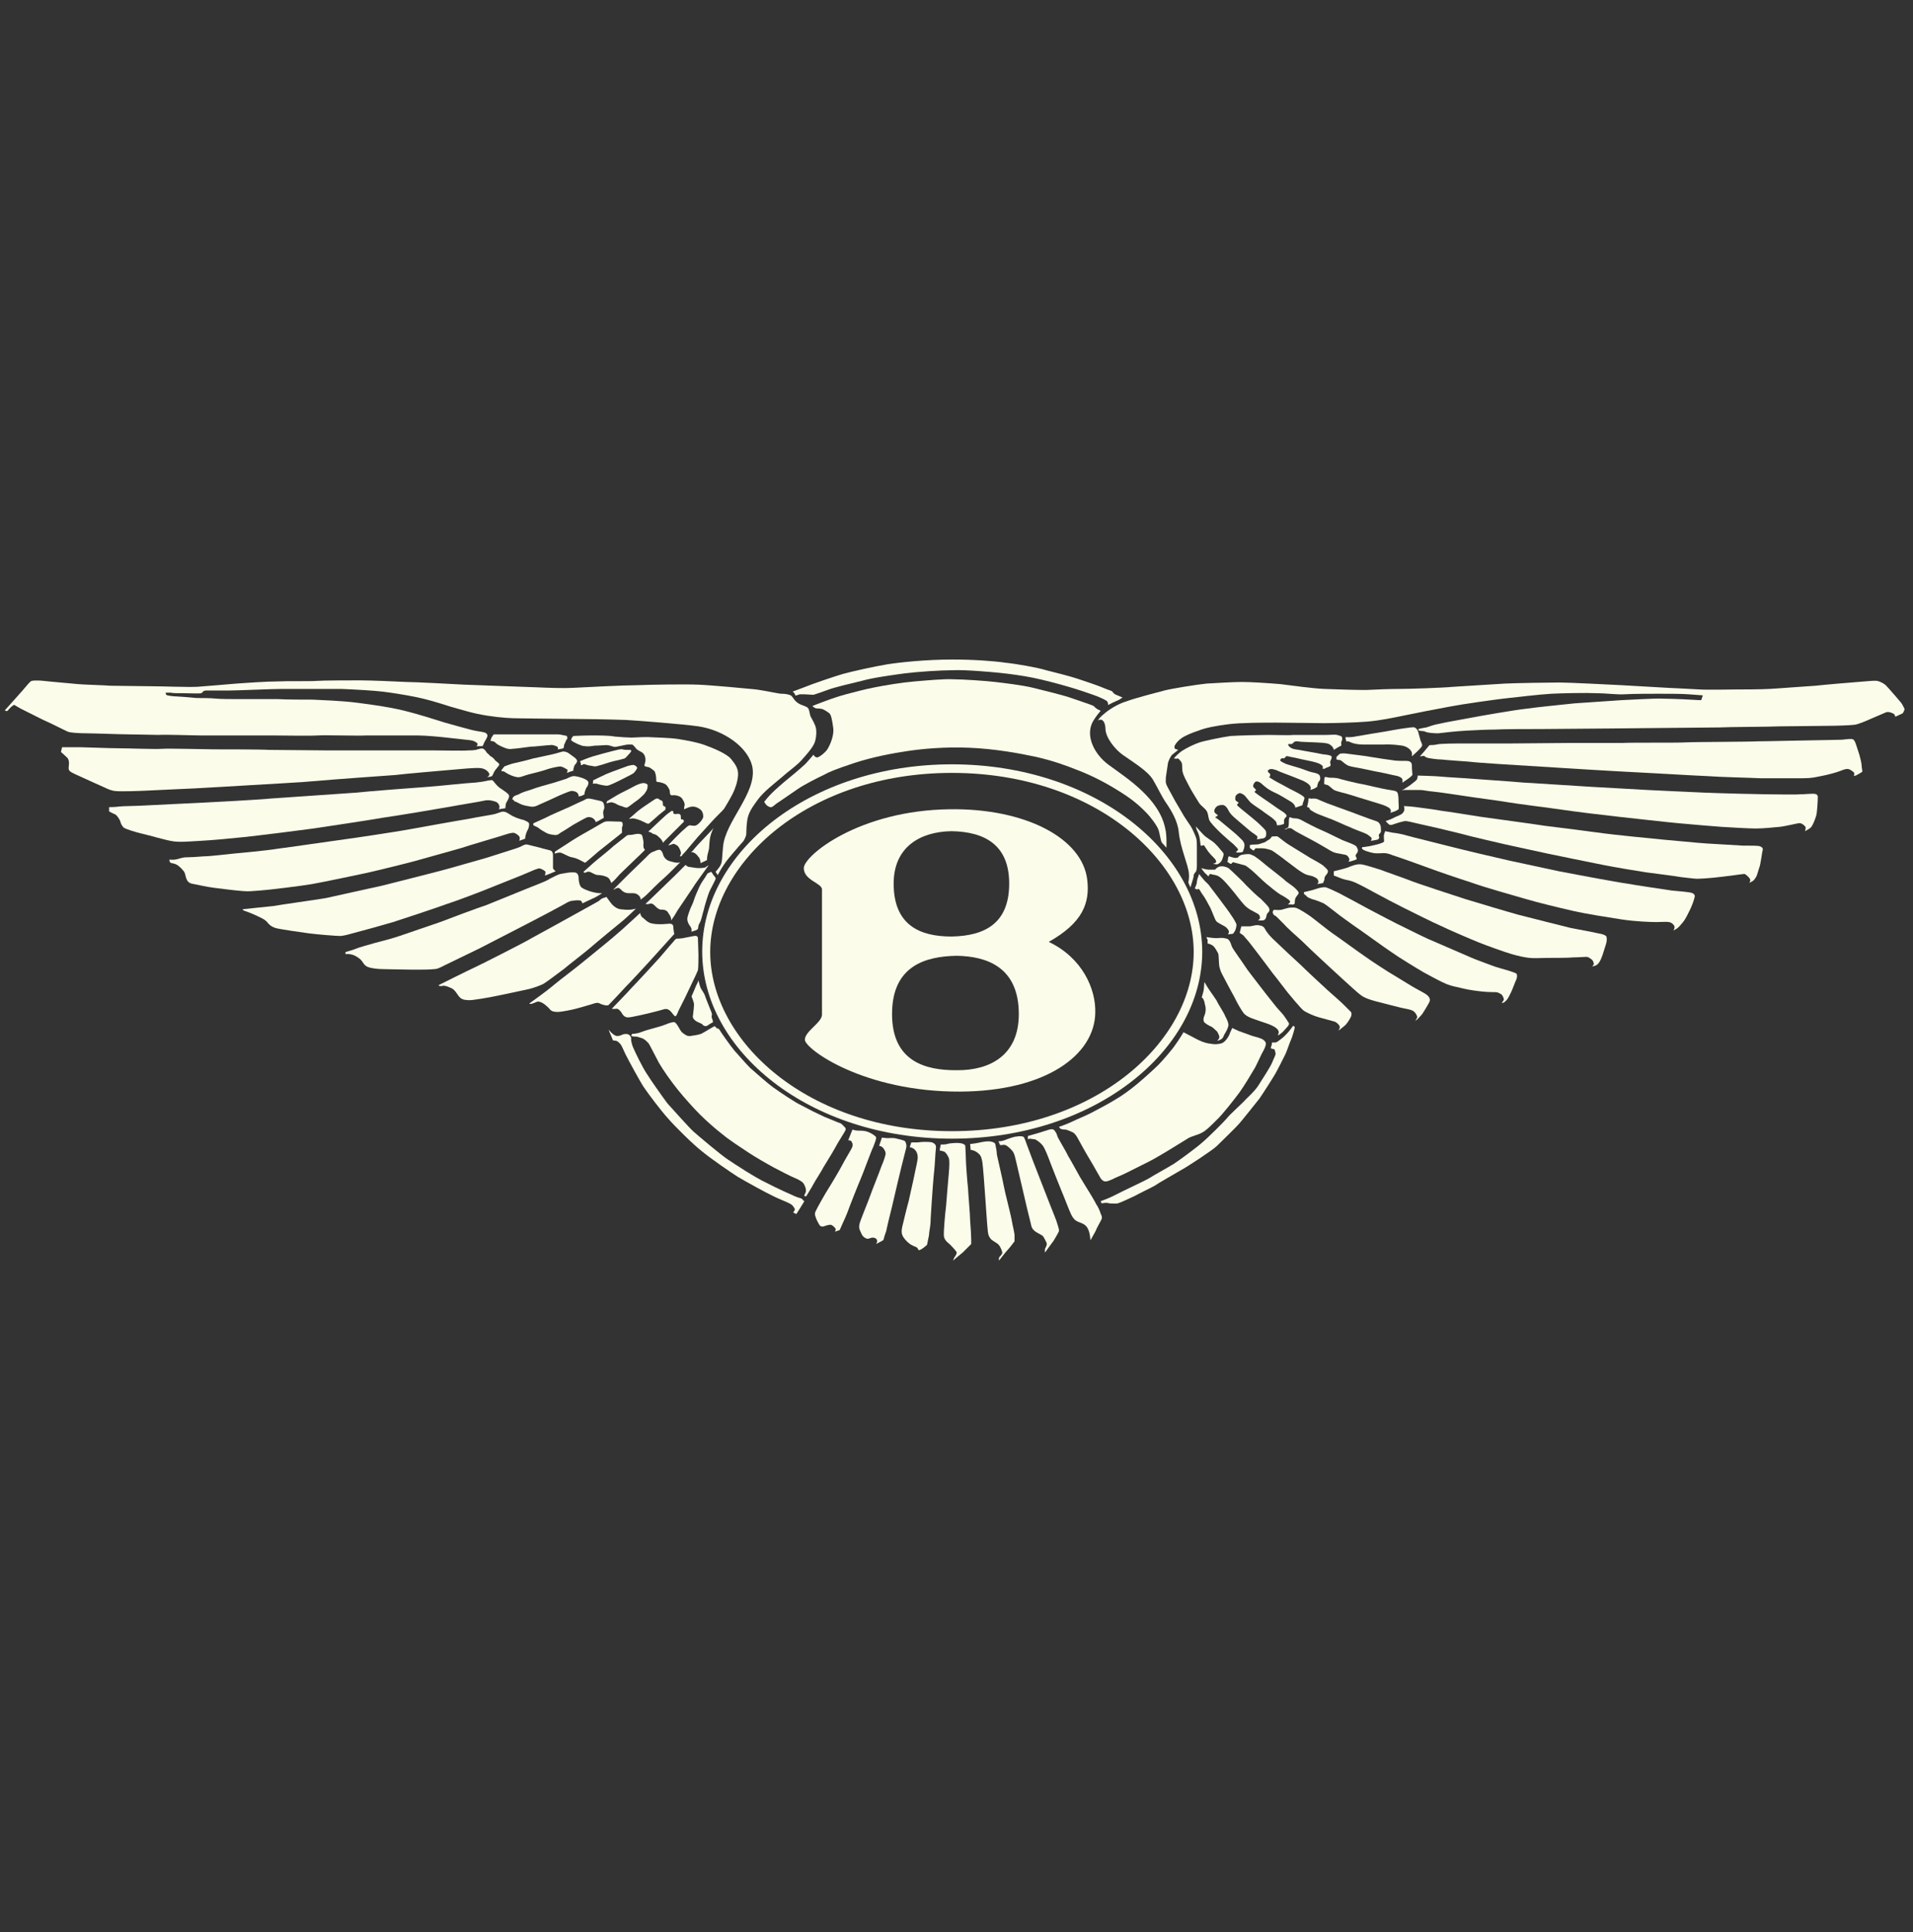 <?xml version="1.0" encoding="UTF-8"?>
<svg xmlns="http://www.w3.org/2000/svg" width="100" height="101" viewBox="0 0 100 101" fill="none">
  <rect x="0" y="0" width="100" height="101" fill="#333333" stroke="none"/>
  <path d="M37.797 44.263C37.909 42.949 39.558 41.467 39.335 40.125C39.139 39.063 37.825 38.168 36.511 37.972C35.756 37.861 33.268 37.665 32.709 37.637C32.038 37.609 30.249 37.581 29.662 37.581C29.103 37.581 27.621 37.553 27.174 37.553C26.726 37.553 26.195 37.525 25.468 37.413C24.741 37.301 24.238 37.134 23.539 36.938C22.84 36.714 22.281 36.547 21.722 36.435C21.163 36.323 20.464 36.211 19.989 36.155C19.514 36.099 18.535 36.043 17.836 36.015C17.109 36.015 15.348 36.015 14.761 36.015C14.202 36.015 12.413 36.099 11.965 36.099C11.49 36.099 11.015 36.099 10.791 36.099C10.568 36.099 10.623 36.211 10.512 36.239C10.4 36.267 9.869 36.239 9.561 36.239C9.254 36.239 9.03 36.239 8.918 36.211C8.806 36.211 8.666 36.211 8.666 36.211C8.666 36.211 8.639 36.323 8.75 36.351C8.862 36.379 9.114 36.407 9.226 36.407C9.309 36.407 10.036 36.463 10.288 36.491C10.54 36.491 10.987 36.491 11.266 36.519C11.546 36.547 12.049 36.547 12.385 36.547C12.72 36.547 14.034 36.547 14.509 36.547C14.985 36.575 15.907 36.575 16.355 36.575C16.802 36.602 17.864 36.63 18.703 36.742C19.541 36.854 20.212 36.938 21.051 37.134C21.862 37.329 22.812 37.637 23.26 37.777C23.735 37.916 24.378 38.084 24.686 38.168C25.021 38.252 25.328 38.252 25.412 38.336C25.496 38.392 25.496 38.476 25.44 38.587C25.384 38.699 25.356 38.727 25.3 38.839C25.273 38.951 25.217 39.007 25.217 39.007H24.909C24.909 39.007 24.965 38.951 24.965 38.895C24.965 38.839 24.797 38.727 24.602 38.699C24.406 38.671 23.567 38.587 23.344 38.559C23.12 38.532 22.281 38.448 21.834 38.448C21.387 38.448 19.597 38.448 19.15 38.448C18.703 38.476 17.025 38.42 16.606 38.448C16.187 38.476 14.705 38.448 14.314 38.448C13.922 38.448 13 38.448 12.608 38.448C12.245 38.448 10.987 38.448 10.54 38.448C10.092 38.448 8.583 38.392 8.303 38.42C8.023 38.42 7.185 38.392 6.765 38.392C6.346 38.392 4.92 38.336 4.557 38.336C4.165 38.336 3.69 38.308 3.55 38.252C3.411 38.196 2.6 37.777 2.264 37.637C1.929 37.469 1.314 37.162 1.146 37.078C0.978 36.994 0.811 36.882 0.755 36.854C0.699 36.826 0.475 37.05 0.419 37.134C0.363 37.218 0.252 37.134 0.252 37.134C0.252 37.134 1.034 36.267 1.202 36.071C1.37 35.876 1.566 35.624 1.649 35.596C1.733 35.568 2.069 35.568 2.292 35.596C2.488 35.624 3.83 35.736 4.082 35.764C4.333 35.792 5.451 35.82 5.759 35.848C6.067 35.848 7.464 35.876 7.94 35.876C8.415 35.876 9.897 35.931 10.316 35.904C10.763 35.876 11.993 35.764 12.357 35.736C12.748 35.708 13.922 35.624 14.481 35.624C15.04 35.596 16.187 35.624 16.55 35.596C16.914 35.568 18.367 35.568 18.843 35.568C19.346 35.568 20.744 35.624 21.219 35.652C21.694 35.652 23.735 35.764 24.266 35.792C24.797 35.82 27.453 35.904 28.04 35.931C28.627 35.959 29.494 35.987 29.969 35.959C30.445 35.931 32.653 35.82 33.324 35.82C33.995 35.792 35.784 35.764 36.483 35.792C37.21 35.82 38.943 35.987 39.53 36.043C40.117 36.127 40.705 36.267 40.844 36.267C41.012 36.267 41.264 36.295 41.375 36.379C41.459 36.463 41.543 36.658 41.739 36.77C41.907 36.882 42.158 36.91 42.242 37.022C42.326 37.134 42.326 37.385 42.382 37.469C42.438 37.581 42.633 37.889 42.661 38.112C42.689 38.336 42.661 38.727 42.522 38.951C42.382 39.202 42.13 39.482 41.879 39.762C41.627 40.041 41.208 40.321 40.872 40.628C40.509 40.936 39.922 41.383 39.614 41.802C39.307 42.222 39.111 42.501 39.055 42.921C38.999 43.34 39.027 43.592 38.999 43.675C38.971 43.759 38.915 43.927 38.803 44.039C38.692 44.151 38.272 44.654 38.105 44.85C37.937 45.045 37.685 45.437 37.629 45.548C37.573 45.66 37.517 45.744 37.517 45.744L37.406 45.577C37.406 45.577 37.629 45.325 37.657 45.241C37.769 45.073 37.741 44.766 37.797 44.263Z" fill="#FCFCEA"></path>
  <path d="M3.187 39.314L3.243 39.063C3.243 39.063 3.97 39.063 4.193 39.063C4.417 39.063 5.731 39.118 6.206 39.118C6.682 39.118 8.107 39.174 8.471 39.147C8.806 39.118 10.763 39.174 11.182 39.174C11.602 39.174 13.643 39.174 14.062 39.202C14.481 39.202 16.802 39.23 17.165 39.23C17.529 39.23 19.458 39.23 19.905 39.23C20.352 39.23 22.281 39.23 22.701 39.23C23.148 39.23 24.238 39.258 24.49 39.23C24.741 39.23 24.937 39.202 24.965 39.174C25.021 39.174 25.161 39.091 25.273 39.147C25.356 39.202 25.412 39.286 25.44 39.342C25.496 39.398 25.58 39.454 25.608 39.51C25.664 39.538 25.748 39.594 25.832 39.678C25.888 39.761 25.888 39.761 25.999 39.845C26.111 39.929 26.111 39.957 26.083 40.013C26.055 40.069 25.888 40.237 25.832 40.349C25.776 40.46 25.748 40.544 25.72 40.572C25.692 40.6 25.468 40.628 25.468 40.628C25.468 40.628 25.608 40.544 25.58 40.46C25.552 40.377 25.412 40.181 25.105 40.153C24.797 40.125 24.043 40.209 23.679 40.237C23.344 40.265 21.079 40.46 20.66 40.516C20.268 40.544 17.109 40.768 16.578 40.824C16.047 40.88 13.559 41.02 13.084 41.047C12.608 41.075 10.735 41.187 10.176 41.215C9.589 41.243 8.275 41.299 7.772 41.327C7.269 41.355 6.262 41.383 6.067 41.355C5.871 41.355 5.619 41.243 5.507 41.187C5.368 41.131 4.585 40.768 4.333 40.656C4.11 40.544 3.718 40.404 3.634 40.293C3.55 40.209 3.606 40.041 3.606 39.929C3.606 39.817 3.606 39.678 3.467 39.566C3.355 39.454 3.187 39.314 3.187 39.314Z" fill="#FCFCEA"></path>
  <path d="M5.703 42.417V42.194C5.703 42.194 6.039 42.194 6.206 42.166C6.374 42.138 7.101 42.138 7.548 42.11C8.024 42.082 9.869 41.998 10.428 41.97C11.015 41.942 13.643 41.802 14.146 41.746C14.649 41.718 18.088 41.467 18.591 41.439C19.066 41.383 21.946 41.159 22.393 41.131C22.84 41.103 24.35 40.936 24.881 40.908C25.412 40.852 25.496 40.796 25.58 40.796C25.664 40.796 25.72 40.74 25.804 40.852C25.888 40.964 26.055 41.159 26.167 41.215C26.279 41.299 26.614 41.495 26.614 41.607C26.614 41.718 26.531 41.858 26.475 41.942C26.419 42.054 26.419 42.25 26.419 42.25L26.083 42.306C26.083 42.306 26.111 42.222 26.111 42.166C26.111 42.11 26.055 41.97 25.916 41.914C25.776 41.858 25.524 41.802 25.301 41.858C25.077 41.914 23.987 42.082 23.567 42.166C23.12 42.25 20.604 42.669 19.989 42.753C19.374 42.865 16.942 43.228 16.383 43.312C15.795 43.396 13.559 43.675 12.776 43.759C11.993 43.843 11.043 43.927 10.512 43.955C9.98 43.983 9.449 44.039 9.058 43.983C8.666 43.927 7.828 43.675 7.464 43.592C7.101 43.508 6.542 43.34 6.458 43.256C6.374 43.172 6.318 43.06 6.29 42.949C6.262 42.837 6.095 42.585 5.983 42.557C5.899 42.529 5.703 42.417 5.703 42.417Z" fill="#FCFCEA"></path>
  <path d="M8.862 44.934C8.862 44.934 9.002 44.962 9.17 44.934C9.337 44.906 9.449 44.85 9.645 44.822C9.841 44.822 10.372 44.794 10.679 44.766C10.987 44.766 11.881 44.654 12.189 44.626C12.496 44.598 14.006 44.458 14.481 44.374C14.957 44.319 17.613 43.927 18.06 43.871C18.507 43.815 20.716 43.48 21.331 43.368C21.946 43.256 23.959 42.893 24.49 42.809C25.021 42.697 25.636 42.613 25.86 42.557C26.083 42.501 26.251 42.389 26.391 42.445C26.531 42.473 26.642 42.585 26.81 42.669C26.978 42.753 27.23 42.837 27.369 42.865C27.509 42.921 27.621 42.977 27.649 43.032C27.677 43.088 27.649 43.284 27.593 43.368C27.537 43.48 27.509 43.536 27.481 43.648C27.453 43.759 27.453 43.843 27.453 43.843L27.146 43.955C27.146 43.955 27.201 43.815 27.146 43.731C27.09 43.648 26.922 43.536 26.838 43.536C26.754 43.536 26.614 43.564 26.447 43.62C26.307 43.675 24.378 44.235 24.07 44.346L21.778 44.989C21.498 45.073 19.681 45.521 19.178 45.632C18.675 45.744 16.774 46.136 16.299 46.219C15.823 46.303 14.034 46.527 13.587 46.555C13.139 46.583 13.056 46.611 12.692 46.583C12.329 46.555 11.63 46.471 11.21 46.415C10.763 46.359 10.316 46.248 10.148 46.219C9.98 46.192 9.841 46.164 9.757 45.968C9.673 45.772 9.701 45.632 9.561 45.493C9.449 45.353 9.281 45.213 9.198 45.185C9.086 45.129 8.946 45.129 8.918 45.101C8.834 45.045 8.862 44.934 8.862 44.934Z" fill="#FCFCEA"></path>
  <path d="M12.692 47.533C12.692 47.533 13.978 47.394 14.286 47.366C14.565 47.31 16.578 47.03 17.053 46.946C17.529 46.834 19.597 46.387 19.961 46.303C20.324 46.219 22.589 45.632 23.036 45.52C23.483 45.409 24.993 44.961 25.412 44.85C25.832 44.71 27.034 44.346 27.146 44.29C27.285 44.234 27.425 44.123 27.565 44.151C27.705 44.179 28.096 44.29 28.236 44.318C28.376 44.374 28.739 44.43 28.823 44.486C28.879 44.542 28.907 44.598 28.907 44.71C28.907 44.822 28.907 45.325 28.907 45.381C28.907 45.437 29.047 45.548 29.047 45.548L28.711 45.688C28.627 45.716 28.488 45.772 28.488 45.772C28.488 45.772 28.515 45.632 28.515 45.576C28.488 45.52 28.292 45.409 28.236 45.409C28.18 45.381 28.124 45.409 27.956 45.465C27.817 45.52 27.425 45.688 27.23 45.772C27.034 45.856 25.888 46.303 25.552 46.443C25.217 46.583 23.819 47.114 23.372 47.254C22.924 47.422 20.911 48.093 20.548 48.204C20.184 48.316 18.87 48.68 18.535 48.764C18.227 48.847 18.06 48.903 17.808 48.931C17.556 48.931 16.55 48.847 16.131 48.791C15.711 48.736 14.565 48.568 14.398 48.512C14.23 48.456 14.146 48.4 14.034 48.288C13.95 48.176 13.866 48.093 13.699 48.009C13.531 47.925 13.363 47.841 13.223 47.785C13.084 47.729 13.028 47.701 12.944 47.673C12.86 47.645 12.776 47.617 12.72 47.589C12.692 47.589 12.692 47.533 12.692 47.533Z" fill="#FCFCEA"></path>
  <path d="M18.06 49.77C18.06 49.77 18.479 49.658 18.591 49.602C18.703 49.546 19.402 49.35 19.597 49.295C19.821 49.239 20.576 49.043 20.883 48.931C21.191 48.819 22.701 48.316 23.008 48.204C23.288 48.093 25.077 47.422 25.44 47.31C25.804 47.17 27.761 46.359 28.068 46.247C28.348 46.136 28.627 46.024 28.739 45.94C28.851 45.884 29.159 45.716 29.298 45.688C29.438 45.66 29.746 45.604 29.885 45.604C30.025 45.604 30.109 45.604 30.165 45.66C30.221 45.716 30.249 45.8 30.249 45.912C30.249 46.024 30.277 46.275 30.389 46.387C30.5 46.471 30.696 46.555 30.892 46.611C31.087 46.667 31.283 46.695 31.367 46.695C31.451 46.695 31.479 46.695 31.479 46.695C31.479 46.695 31.087 46.946 30.976 46.974L30.445 47.226C30.445 47.226 30.416 47.114 30.361 47.086C30.305 47.058 30.109 47.058 29.969 47.086C29.802 47.086 29.662 47.17 29.522 47.254C29.382 47.338 28.012 48.065 27.733 48.204C27.453 48.344 25.356 49.434 25.077 49.574C24.797 49.714 23.455 50.357 23.232 50.469C23.008 50.581 22.868 50.664 22.673 50.664C22.477 50.692 22.002 50.692 21.582 50.692C21.163 50.692 20.324 50.664 20.073 50.664C19.821 50.664 19.458 50.636 19.234 50.553C19.038 50.469 19.01 50.357 18.898 50.217C18.787 50.077 18.535 49.938 18.423 49.91C18.311 49.882 18.144 49.854 18.088 49.882C18.06 49.938 18.06 49.77 18.06 49.77Z" fill="#FCFCEA"></path>
  <path d="M22.924 51.503C22.924 51.503 24.546 50.692 24.797 50.581C25.049 50.469 27.481 49.239 27.789 49.043C28.096 48.875 29.885 47.897 30.277 47.673C30.668 47.45 31.199 47.17 31.283 47.114C31.367 47.058 31.423 46.974 31.535 46.946C31.647 46.918 31.703 46.89 31.703 46.89C31.703 46.89 31.842 47.086 31.926 47.198C32.01 47.31 32.206 47.505 32.429 47.533C32.653 47.561 32.737 47.561 32.877 47.561C33.016 47.561 33.24 47.505 33.24 47.505C33.24 47.505 32.653 48.065 32.541 48.148C32.429 48.232 31.143 49.295 30.892 49.518C30.64 49.742 29.69 50.469 29.466 50.664C29.242 50.832 28.571 51.335 28.432 51.419C28.292 51.503 27.9 51.643 27.677 51.699C27.453 51.755 26.363 51.978 25.971 52.062C25.58 52.146 24.741 52.286 24.574 52.286C24.406 52.286 24.182 52.286 24.042 52.146C23.903 52.006 23.819 51.783 23.623 51.671C23.427 51.587 23.316 51.531 23.176 51.531C22.952 51.587 22.924 51.503 22.924 51.503Z" fill="#FCFCEA"></path>
  <path d="M27.677 52.454C27.677 52.454 28.571 51.811 28.767 51.643C28.963 51.475 29.745 50.86 29.969 50.693C30.193 50.525 31.115 49.77 31.423 49.518C31.703 49.295 32.569 48.568 32.793 48.344C33.016 48.148 33.464 47.729 33.464 47.729C33.464 47.729 33.492 47.897 33.576 47.953C33.659 48.009 33.771 48.148 33.939 48.232C34.135 48.316 34.386 48.316 34.554 48.316C34.75 48.316 34.917 48.288 35.001 48.288C35.085 48.288 35.197 48.316 35.197 48.456C35.197 48.568 35.225 48.652 35.225 48.708C35.225 48.764 35.253 48.819 35.253 48.819L33.939 50.273C33.687 50.553 32.933 51.364 32.709 51.587C32.485 51.839 31.87 52.482 31.814 52.538C31.73 52.593 31.535 52.538 31.395 52.482C31.227 52.37 31.087 52.454 30.892 52.51C30.696 52.566 30.333 52.677 30.109 52.733C29.913 52.789 29.326 52.901 29.186 52.901C29.047 52.901 28.879 52.901 28.767 52.789C28.683 52.677 28.459 52.482 28.348 52.426C28.236 52.37 28.124 52.342 28.068 52.37C27.928 52.426 27.705 52.538 27.677 52.454Z" fill="#FCFCEA"></path>
  <path d="M31.982 52.733C31.982 52.733 32.849 51.839 33.016 51.643C33.212 51.447 34.246 50.329 34.47 50.078C34.694 49.826 35.057 49.379 35.169 49.267C35.253 49.155 35.337 49.071 35.365 49.071C35.421 49.071 35.644 49.071 35.84 49.015C36.036 48.987 36.315 48.903 36.399 48.931C36.483 48.959 36.483 49.015 36.483 49.071C36.483 49.127 36.511 49.742 36.511 49.938C36.511 50.133 36.511 50.581 36.483 50.721C36.427 50.888 35.98 51.783 35.868 52.034C35.756 52.286 35.449 52.845 35.421 52.957C35.365 53.069 35.365 53.097 35.309 53.125C35.281 53.153 35.197 53.041 35.085 52.901C34.917 52.705 34.778 52.733 34.61 52.789C34.442 52.845 33.52 53.069 33.352 53.097C33.184 53.125 32.905 53.209 32.765 53.181C32.625 53.153 32.541 53.041 32.485 52.929C32.401 52.817 32.318 52.733 32.234 52.733C32.066 52.761 31.982 52.733 31.982 52.733Z" fill="#FCFCEA"></path>
  <path d="M36.148 52.09C36.148 52.09 36.371 51.587 36.399 51.503C36.455 51.419 36.511 51.252 36.511 51.252C36.511 51.252 36.567 51.503 36.623 51.643C36.679 51.755 36.791 51.895 36.846 52.034C36.874 52.146 37.098 52.677 37.126 52.761C37.154 52.845 37.238 52.985 37.21 53.069C37.182 53.153 37.21 53.209 37.238 53.292C37.266 53.376 37.294 53.432 37.238 53.46C37.154 53.488 37.014 53.6 36.958 53.628C36.902 53.656 36.791 53.656 36.707 53.544C36.651 53.488 36.483 53.46 36.343 53.348C36.203 53.236 36.203 53.153 36.231 53.041C36.231 52.929 36.315 52.51 36.259 52.398C36.231 52.286 36.148 52.09 36.148 52.09Z" fill="#FCFCEA"></path>
  <path d="M31.814 53.824C31.814 53.824 32.066 54.159 32.262 54.159C32.429 54.159 32.485 54.103 32.569 54.075C32.653 54.047 32.793 54.047 32.849 54.075C32.905 54.103 33.017 54.215 32.989 54.327C32.989 54.439 33.044 54.662 33.128 54.83C33.212 55.026 33.576 55.781 33.799 56.116C34.023 56.48 34.638 57.346 34.889 57.682C35.169 57.989 36.036 58.968 36.259 59.163C36.483 59.359 37.629 60.337 38.049 60.617C38.468 60.897 39.446 61.54 40.033 61.819C40.621 62.127 41.375 62.462 41.571 62.546C41.767 62.63 41.879 62.63 41.934 62.686C41.962 62.742 42.046 62.798 42.046 62.798L41.823 63.161L41.627 63.469L41.459 63.385C41.459 63.385 41.571 63.273 41.543 63.189C41.487 63.105 41.459 63.021 41.319 62.937C41.18 62.853 40.593 62.63 40.341 62.49C40.089 62.378 38.971 61.763 38.552 61.512C38.16 61.26 37.182 60.589 36.707 60.198C36.231 59.834 35.225 58.828 34.917 58.464C34.582 58.101 33.883 57.178 33.66 56.843C33.436 56.507 32.849 55.417 32.709 55.138C32.569 54.858 32.513 54.662 32.401 54.55C32.29 54.439 32.234 54.411 32.206 54.411C32.15 54.411 32.038 54.383 32.038 54.383C32.038 54.383 32.01 54.299 31.926 54.103C31.87 53.991 31.814 53.824 31.814 53.824Z" fill="#FCFCEA"></path>
  <path d="M33.044 54.047C33.044 54.047 33.296 54.047 33.492 53.963C33.687 53.88 34.219 53.74 34.414 53.684C34.638 53.628 34.89 53.516 34.973 53.488C35.085 53.46 35.169 53.432 35.225 53.432C35.281 53.432 35.337 53.488 35.393 53.572C35.477 53.684 35.56 53.88 35.644 53.963C35.756 54.047 35.896 54.187 36.092 54.159C36.287 54.131 36.483 54.103 36.651 54.047C36.819 53.963 37.126 53.768 37.182 53.74C37.238 53.712 37.35 53.628 37.378 53.656C37.406 53.684 37.462 53.768 37.517 53.768C37.573 53.768 37.629 53.852 37.657 53.907C37.685 53.963 38.133 54.606 38.384 54.914C38.636 55.194 38.971 55.585 39.223 55.837C39.474 56.06 40.173 56.675 40.453 56.871C40.732 57.067 41.543 57.626 41.907 57.793C42.27 57.989 42.717 58.213 43.081 58.38C43.444 58.52 43.808 58.688 43.919 58.716C44.031 58.772 44.059 58.828 44.115 58.884C44.199 58.94 44.227 59.023 44.199 59.079C44.171 59.163 43.78 59.75 43.64 60.03C43.472 60.337 43.165 60.813 43.053 61.008C42.941 61.232 42.605 61.735 42.522 61.903C42.438 62.071 42.186 62.462 42.158 62.518C42.158 62.546 42.074 62.546 42.046 62.518C42.018 62.49 42.13 62.378 42.13 62.239C42.13 62.099 42.046 61.903 41.962 61.819C41.879 61.735 41.655 61.623 41.515 61.568C41.375 61.512 40.76 61.204 40.453 61.036C40.145 60.869 39.502 60.505 39.083 60.226C38.664 59.946 38.105 59.583 37.769 59.303C37.406 59.023 36.902 58.576 36.595 58.269C36.287 57.961 35.756 57.374 35.421 56.955C35.085 56.535 34.666 55.948 34.442 55.557C34.219 55.138 33.967 54.634 33.911 54.55C33.827 54.467 33.715 54.327 33.548 54.271C33.38 54.215 33.296 54.187 33.212 54.187C33.128 54.187 33.017 54.187 32.989 54.131C33.044 54.075 33.044 54.047 33.044 54.047Z" fill="#FCFCEA"></path>
  <path d="M25.804 38.392C25.804 38.392 27.146 38.392 27.537 38.392C27.928 38.392 29.075 38.392 29.186 38.392C29.298 38.392 29.466 38.448 29.522 38.448L29.634 38.476C29.634 38.476 29.69 38.615 29.634 38.643C29.578 38.699 29.55 38.839 29.494 38.923C29.466 39.007 29.494 39.091 29.438 39.119C29.382 39.147 29.159 39.175 29.159 39.175C29.159 39.175 29.186 39.063 29.131 39.035C29.075 39.007 28.907 38.923 28.767 38.951C28.627 38.951 27.956 39.035 27.733 39.035C27.509 39.063 26.922 39.147 26.782 39.147C26.67 39.175 26.531 39.147 26.447 39.119C26.363 39.091 26.027 38.951 25.944 38.867C25.86 38.783 25.804 38.755 25.776 38.755L25.636 38.727L25.692 38.559C25.748 38.476 25.804 38.392 25.804 38.392Z" fill="#FCFCEA"></path>
  <path d="M26.195 40.293C26.195 40.293 26.335 40.097 26.363 40.069C26.419 40.041 26.726 39.929 26.866 39.901C27.006 39.873 27.593 39.734 27.872 39.65C28.152 39.594 28.655 39.482 28.907 39.426C29.158 39.37 29.382 39.286 29.438 39.286C29.522 39.286 29.634 39.314 29.718 39.37C29.801 39.426 29.941 39.538 30.025 39.594C30.109 39.65 30.193 39.761 30.165 39.817C30.137 39.873 30.109 39.929 30.053 39.985C29.997 40.041 30.025 40.069 29.997 40.125C29.969 40.181 29.969 40.293 29.969 40.293C29.969 40.293 29.745 40.349 29.718 40.377C29.69 40.377 29.634 40.404 29.634 40.404C29.634 40.404 29.69 40.265 29.662 40.237C29.606 40.209 29.466 40.097 29.298 40.069C29.131 40.069 28.683 40.181 28.543 40.237C28.404 40.293 27.845 40.432 27.621 40.488C27.397 40.544 27.201 40.656 27.034 40.628C26.866 40.6 26.726 40.544 26.558 40.46C26.419 40.377 26.363 40.349 26.335 40.321C26.307 40.349 26.195 40.293 26.195 40.293Z" fill="#FCFCEA"></path>
  <path d="M26.782 41.802C26.782 41.802 26.782 41.691 26.866 41.635C26.922 41.579 27.09 41.551 27.174 41.495C27.258 41.439 27.509 41.355 27.789 41.271C28.068 41.159 28.599 41.02 28.795 40.964C29.019 40.908 29.494 40.74 29.606 40.712C29.718 40.656 29.885 40.572 29.997 40.572C30.109 40.572 30.333 40.628 30.473 40.684C30.612 40.74 30.724 40.796 30.752 40.88C30.78 40.964 30.724 41.103 30.668 41.159C30.612 41.243 30.612 41.299 30.584 41.355C30.556 41.411 30.556 41.523 30.556 41.523C30.556 41.523 30.473 41.579 30.389 41.607L30.249 41.635C30.249 41.635 30.249 41.523 30.193 41.467C30.137 41.383 29.941 41.327 29.829 41.355C29.718 41.383 29.242 41.579 29.075 41.663C28.907 41.746 28.404 41.97 28.208 42.054C28.04 42.138 27.928 42.194 27.733 42.166C27.565 42.138 27.397 42.11 27.258 42.054C27.118 41.998 26.95 41.886 26.866 41.886C26.894 41.802 26.782 41.802 26.782 41.802Z" fill="#FCFCEA"></path>
  <path d="M27.901 43.032L28.516 42.753C28.711 42.641 29.494 42.306 29.746 42.194C29.997 42.082 30.389 41.886 30.473 41.858C30.556 41.83 30.64 41.746 30.752 41.746C30.864 41.746 31.087 41.802 31.199 41.83C31.339 41.858 31.507 41.886 31.535 41.97C31.591 42.054 31.591 42.222 31.591 42.25C31.563 42.306 31.507 42.473 31.535 42.529C31.535 42.585 31.563 42.753 31.563 42.753L31.367 42.865C31.283 42.921 31.143 42.977 31.143 42.977C31.143 42.977 31.116 42.865 31.032 42.809C30.948 42.725 30.808 42.697 30.696 42.725C30.612 42.753 30.165 43.005 29.969 43.116C29.802 43.228 29.354 43.508 29.298 43.536C29.215 43.592 29.159 43.675 28.963 43.648C28.739 43.62 28.655 43.592 28.544 43.536C28.432 43.48 28.208 43.34 28.152 43.284C28.096 43.228 27.873 43.172 27.873 43.116C27.873 43.032 27.901 43.032 27.901 43.032Z" fill="#FCFCEA"></path>
  <path d="M29.019 44.514C29.019 44.514 29.634 44.123 29.885 43.955C30.137 43.787 30.78 43.424 31.032 43.284C31.283 43.144 31.535 42.977 31.647 42.949C31.786 42.921 32.094 42.949 32.262 42.949C32.429 42.949 32.541 42.949 32.541 43.032C32.569 43.116 32.541 43.2 32.513 43.256C32.513 43.34 32.513 43.536 32.513 43.536L31.283 44.514C31.087 44.682 30.612 45.101 30.584 45.101C30.556 45.101 30.389 44.989 30.193 44.906C29.997 44.822 29.885 44.822 29.802 44.794C29.718 44.766 29.606 44.71 29.494 44.654C29.382 44.598 29.326 44.57 29.242 44.57C29.159 44.57 28.991 44.626 28.991 44.626L29.019 44.514Z" fill="#FCFCEA"></path>
  <path d="M30.5 45.577C30.5 45.577 30.808 45.297 31.032 45.101C31.255 44.906 31.898 44.402 32.066 44.235C32.234 44.095 32.681 43.759 32.737 43.703C32.793 43.648 32.877 43.648 32.961 43.648C33.044 43.648 33.24 43.592 33.324 43.592C33.408 43.592 33.548 43.592 33.576 43.703C33.603 43.815 33.659 44.039 33.632 44.123C33.632 44.207 33.632 44.318 33.659 44.346C33.687 44.402 33.715 44.43 33.715 44.43C33.715 44.43 33.632 44.514 33.52 44.626C33.408 44.738 33.016 45.101 32.877 45.241C32.709 45.409 32.373 45.716 32.262 45.856C32.15 45.996 31.954 46.163 31.954 46.163C31.954 46.163 31.898 45.968 31.786 45.884C31.674 45.8 31.423 45.744 31.255 45.744C31.087 45.744 30.892 45.577 30.808 45.577C30.724 45.548 30.64 45.604 30.64 45.604C30.64 45.604 30.528 45.66 30.5 45.577Z" fill="#FCFCEA"></path>
  <path d="M32.066 46.499L32.905 45.66C33.072 45.493 33.603 44.989 33.743 44.85C33.883 44.71 33.967 44.598 34.107 44.542C34.246 44.486 34.414 44.402 34.498 44.43C34.582 44.458 34.638 44.57 34.666 44.682C34.694 44.794 34.806 44.961 35.001 45.017C35.197 45.073 35.309 45.101 35.421 45.101C35.505 45.101 35.56 45.073 35.56 45.073C35.56 45.073 35.365 45.269 35.253 45.381C35.141 45.493 34.834 45.8 34.638 45.968C34.442 46.136 33.967 46.611 33.827 46.751C33.687 46.89 33.492 47.03 33.492 47.03C33.492 47.03 33.492 46.89 33.38 46.806C33.24 46.667 33.072 46.695 32.905 46.695C32.737 46.695 32.653 46.667 32.541 46.583C32.457 46.499 32.373 46.415 32.318 46.415C32.262 46.415 32.15 46.471 32.122 46.471C32.206 46.499 32.066 46.499 32.066 46.499Z" fill="#FCFCEA"></path>
  <path d="M33.743 47.254C33.743 47.254 34.218 46.806 34.442 46.583C34.666 46.359 35.113 45.94 35.309 45.744C35.505 45.548 35.84 45.213 35.84 45.213C35.84 45.213 35.924 45.325 36.064 45.325C36.231 45.353 36.399 45.381 36.511 45.381C36.623 45.381 36.846 45.381 36.902 45.325C36.958 45.269 37.042 45.241 37.042 45.241C37.042 45.241 36.93 45.381 36.819 45.548C36.707 45.716 36.343 46.191 36.175 46.471C35.98 46.751 35.56 47.394 35.477 47.505C35.393 47.617 35.253 47.897 35.197 47.953C35.141 48.037 35.085 48.12 35.085 48.12C35.085 48.12 35.113 47.981 34.973 47.785C34.861 47.589 34.806 47.589 34.694 47.561C34.582 47.533 34.554 47.589 34.414 47.505C34.275 47.422 34.191 47.282 34.107 47.254C34.023 47.226 34.023 47.226 33.939 47.254C33.799 47.282 33.743 47.254 33.743 47.254Z" fill="#FCFCEA"></path>
  <path d="M37.182 45.576C37.182 45.576 37.238 45.66 37.294 45.744C37.35 45.828 37.434 45.884 37.406 45.94C37.406 45.996 37.126 46.499 37.07 46.639C37.014 46.779 36.819 47.394 36.791 47.561C36.735 47.729 36.679 48.009 36.623 48.148C36.567 48.288 36.511 48.344 36.511 48.4L36.483 48.568C36.483 48.568 36.371 48.652 36.315 48.652L36.148 48.708V48.568C36.148 48.512 36.064 48.4 36.008 48.316C35.952 48.204 35.896 48.093 35.952 47.897C36.008 47.701 36.092 47.477 36.175 47.31C36.259 47.142 36.287 46.974 36.399 46.723C36.511 46.471 36.595 46.247 36.735 46.052C36.874 45.856 36.93 45.744 36.986 45.66C37.098 45.604 37.182 45.576 37.182 45.576Z" fill="#FCFCEA"></path>
  <path d="M29.969 38.476C29.969 38.476 30.528 38.448 30.92 38.448C31.339 38.448 31.842 38.448 32.122 38.504C32.401 38.532 32.849 38.559 33.017 38.559C33.184 38.559 33.436 38.532 33.855 38.532C34.275 38.559 35.001 38.559 35.505 38.643C36.008 38.727 36.455 38.811 36.846 38.951C37.238 39.091 37.993 39.398 38.216 39.678C38.44 39.957 38.608 40.181 38.58 40.544C38.552 40.908 38.412 41.271 38.3 41.495C38.188 41.718 37.909 42.194 37.853 42.278C37.797 42.361 37.378 42.753 37.21 42.949C37.042 43.144 36.483 43.731 36.259 44.011C36.036 44.263 35.868 44.486 35.784 44.57C35.672 44.682 35.616 44.766 35.616 44.766H35.533C35.533 44.766 35.616 44.654 35.589 44.542C35.56 44.43 35.477 44.235 35.365 44.179C35.253 44.123 35.225 44.095 35.169 44.123C35.085 44.151 35.029 44.179 35.001 44.179C34.946 44.179 34.917 44.207 34.917 44.207C34.917 44.207 35.169 43.927 35.281 43.815C35.393 43.703 35.7 43.396 35.812 43.312C35.924 43.2 36.008 43.144 36.064 43.144C36.12 43.144 36.287 43.2 36.399 43.144C36.511 43.088 36.735 42.865 36.763 42.697C36.763 42.529 36.707 42.389 36.595 42.306C36.483 42.222 36.343 42.166 36.231 42.166C36.12 42.166 36.008 42.194 35.896 42.25C35.84 42.278 35.756 42.306 35.756 42.306C35.756 42.306 35.756 42.222 35.784 42.11C35.812 41.998 35.728 41.858 35.672 41.774C35.616 41.663 35.477 41.607 35.337 41.579C35.169 41.551 35.113 41.607 35.057 41.551C35.001 41.495 35.029 41.411 35.001 41.299C34.946 41.187 34.862 41.02 34.722 40.964C34.582 40.908 34.442 40.88 34.386 40.88C34.303 40.88 34.303 40.824 34.303 40.74C34.303 40.628 34.275 40.377 34.191 40.293C34.107 40.237 33.967 40.097 33.855 40.097C33.743 40.069 33.687 40.069 33.687 40.013C33.687 39.957 33.743 39.845 33.743 39.734C33.743 39.622 33.715 39.454 33.576 39.342C33.436 39.258 33.296 39.203 33.24 39.119C33.184 39.035 33.072 38.923 33.044 38.923C33.017 38.923 32.905 38.923 32.821 38.923C32.737 38.923 32.541 38.979 32.373 39.007C32.234 39.035 32.15 39.063 32.066 39.035C31.982 39.007 31.814 38.951 31.703 38.951C31.591 38.951 31.311 38.979 31.116 38.979C30.92 39.007 30.752 39.035 30.584 39.007C30.445 39.007 30.333 38.951 30.193 38.895C30.081 38.839 30.025 38.811 29.969 38.783C29.885 38.727 29.857 38.699 29.857 38.699C29.857 38.699 29.857 38.643 29.885 38.587C29.913 38.532 29.969 38.476 29.969 38.476Z" fill="#FCFCEA"></path>
  <path d="M30.333 39.789C30.333 39.789 30.724 39.622 31.004 39.538C31.283 39.454 31.814 39.314 32.038 39.258C32.262 39.202 32.457 39.147 32.541 39.174C32.625 39.202 32.737 39.202 32.821 39.202H32.961C32.961 39.202 33.017 39.258 32.989 39.286C32.961 39.314 32.961 39.342 32.877 39.426C32.793 39.51 32.737 39.594 32.653 39.65C32.569 39.678 32.346 39.734 32.094 39.789C31.842 39.845 31.479 39.985 31.339 40.013C31.199 40.041 31.171 40.097 30.948 40.041C30.724 40.013 30.668 39.985 30.584 39.957C30.5 39.929 30.473 39.957 30.445 39.985C30.389 40.013 30.361 39.985 30.361 39.985V39.873C30.305 39.845 30.333 39.789 30.333 39.789Z" fill="#FCFCEA"></path>
  <path d="M31.004 40.796C31.004 40.796 31.395 40.6 31.703 40.461C32.038 40.321 32.681 40.097 32.821 40.041C32.961 40.013 33.1 39.957 33.184 40.013C33.268 40.069 33.324 40.097 33.296 40.181C33.268 40.237 33.156 40.405 33.1 40.432C33.017 40.488 32.569 40.712 32.401 40.796C32.234 40.88 31.842 41.075 31.73 41.075C31.619 41.075 31.507 41.048 31.367 41.02C31.255 40.992 31.199 40.964 31.143 40.964C31.087 40.964 30.976 40.964 30.976 40.964C30.976 40.964 31.004 40.936 31.004 40.88C31.004 40.852 31.004 40.796 31.004 40.796Z" fill="#FCFCEA"></path>
  <path d="M31.73 41.886C31.73 41.886 32.15 41.635 32.29 41.551C32.429 41.467 32.905 41.243 33.1 41.131C33.296 41.02 33.52 40.936 33.632 40.936C33.743 40.936 33.855 40.992 33.855 41.047C33.855 41.103 33.855 41.215 33.799 41.327C33.743 41.411 33.715 41.495 33.548 41.635C33.38 41.802 33.24 41.886 33.128 41.97C33.017 42.054 32.849 42.194 32.765 42.222C32.681 42.222 32.541 42.166 32.485 42.138C32.401 42.138 32.206 42.026 32.15 41.998C32.094 41.97 32.01 41.942 31.954 41.942C31.898 41.942 31.703 41.998 31.703 41.998L31.73 41.886Z" fill="#FCFCEA"></path>
  <path d="M32.877 42.809C32.877 42.809 33.128 42.585 33.324 42.417C33.492 42.278 33.827 42.054 33.995 41.942C34.163 41.83 34.275 41.746 34.33 41.746C34.386 41.746 34.442 41.746 34.47 41.802C34.498 41.83 34.61 41.83 34.638 41.914C34.666 41.998 34.638 42.082 34.666 42.11C34.694 42.166 34.778 42.138 34.778 42.194C34.806 42.222 34.778 42.334 34.778 42.334C34.778 42.334 34.414 42.613 34.303 42.725C34.163 42.837 33.967 43.032 33.911 43.06C33.855 43.088 33.687 42.977 33.548 42.921C33.436 42.865 33.184 42.781 33.072 42.781C32.933 42.809 32.877 42.809 32.877 42.809Z" fill="#FCFCEA"></path>
  <path d="M33.883 43.48C33.883 43.48 34.191 43.2 34.33 43.06C34.47 42.921 34.638 42.781 34.75 42.669C34.861 42.557 35.113 42.389 35.113 42.389C35.113 42.389 35.225 42.389 35.197 42.473C35.169 42.529 35.253 42.557 35.309 42.557C35.365 42.557 35.477 42.529 35.505 42.557C35.532 42.557 35.588 42.585 35.588 42.669C35.588 42.753 35.588 42.809 35.616 42.837C35.644 42.837 35.728 42.837 35.728 42.865C35.728 42.893 35.756 42.949 35.756 42.949C35.756 42.949 35.365 43.34 35.197 43.508C35.029 43.675 34.75 43.955 34.722 43.983C34.694 44.011 34.666 44.067 34.666 44.067C34.666 44.067 34.61 43.899 34.47 43.787C34.33 43.647 34.274 43.62 34.135 43.592C33.995 43.48 33.883 43.48 33.883 43.48Z" fill="#FCFCEA"></path>
  <path d="M36.203 44.486C36.203 44.486 36.427 44.207 36.651 43.983L37.154 43.452C37.238 43.368 37.294 43.284 37.294 43.284C37.294 43.284 37.154 43.592 37.126 43.759C37.098 43.899 37.07 44.179 37.07 44.291C37.07 44.402 37.014 44.542 36.986 44.682C36.958 44.822 36.958 44.961 36.958 44.961C36.958 44.961 36.846 45.017 36.791 45.045C36.707 45.073 36.623 45.129 36.623 45.129C36.623 45.129 36.623 44.906 36.511 44.794C36.427 44.682 36.399 44.654 36.315 44.598C36.231 44.542 36.12 44.542 36.12 44.542L36.203 44.486Z" fill="#FCFCEA"></path>
  <path d="M41.431 36.155C41.431 36.155 41.823 36.015 42.102 35.904C42.354 35.792 43.668 35.344 44.059 35.233C44.562 35.093 45.709 34.841 46.38 34.729C47.079 34.618 48.449 34.478 49.79 34.478C50.937 34.478 51.999 34.562 52.558 34.645C53.117 34.701 54.235 34.897 54.683 35.037C55.13 35.149 55.913 35.344 56.332 35.484C56.752 35.624 57.422 35.848 57.674 35.959C57.926 36.071 58.093 36.099 58.149 36.155C58.177 36.183 58.205 36.267 58.345 36.323C58.485 36.379 58.681 36.463 58.681 36.463C58.681 36.463 58.597 36.519 58.513 36.575C58.401 36.63 58.261 36.686 58.149 36.742C58.038 36.798 57.926 36.854 57.926 36.854C57.926 36.854 57.926 36.714 57.87 36.658C57.814 36.602 57.478 36.435 57.143 36.323C56.835 36.211 56.332 36.043 55.857 35.904C55.382 35.764 54.543 35.54 53.984 35.428C53.425 35.316 52.81 35.233 52.279 35.177C51.719 35.121 50.461 35.009 49.818 35.037C49.175 35.037 47.917 35.121 47.274 35.205C46.659 35.288 45.625 35.428 45.038 35.596C44.451 35.736 43.64 35.931 43.332 36.043C43.025 36.155 42.633 36.295 42.522 36.323C42.41 36.323 42.13 36.295 42.046 36.295C41.963 36.295 41.879 36.295 41.823 36.295C41.767 36.295 41.627 36.379 41.571 36.351C41.543 36.211 41.431 36.155 41.431 36.155Z" fill="#FCFCEA"></path>
  <path d="M60.973 44.318C60.973 44.318 60.833 44.151 60.749 44.067C60.665 43.983 60.637 43.592 60.554 43.368C60.47 43.144 60.134 42.697 59.938 42.501C59.743 42.306 59.379 41.914 58.625 41.439C57.926 40.992 57.199 40.6 56.416 40.293C55.633 39.985 55.102 39.789 54.152 39.566C53.229 39.37 51.999 39.147 50.685 39.091C49.371 39.035 48.225 39.147 47.47 39.258C46.715 39.37 45.625 39.566 44.618 39.901C43.612 40.237 43.36 40.349 43.053 40.516C42.745 40.656 41.99 41.047 41.711 41.243C41.431 41.439 40.984 41.746 40.733 41.914C40.453 42.082 40.397 42.222 40.257 42.194C40.034 42.138 39.95 41.914 39.95 41.914C39.95 41.914 40.145 41.663 40.341 41.467C40.537 41.271 40.984 40.88 41.264 40.656C41.543 40.432 42.102 39.957 42.186 39.845C42.27 39.761 42.522 39.454 42.522 39.454C42.522 39.454 42.606 39.622 42.745 39.594C42.885 39.538 43.109 39.37 43.249 39.174C43.388 38.951 43.612 38.448 43.556 38.056C43.5 37.637 43.444 37.329 43.332 37.273C43.221 37.19 43.025 37.05 42.885 37.05C42.745 37.022 42.689 37.05 42.633 37.022C42.55 36.994 42.466 36.91 42.466 36.91C42.466 36.91 42.801 36.77 42.969 36.714C43.109 36.658 43.78 36.407 44.227 36.295C44.674 36.183 45.15 36.043 45.737 35.931C46.296 35.82 47.135 35.68 47.806 35.624C48.476 35.568 49.343 35.484 49.846 35.512C50.349 35.512 51.552 35.596 52.027 35.652C52.502 35.708 53.453 35.82 54.012 35.959C54.571 36.099 55.633 36.351 56.081 36.519C56.556 36.686 57.087 36.854 57.171 36.91C57.227 36.966 57.283 37.022 57.367 37.078C57.45 37.106 57.534 37.162 57.534 37.162C57.534 37.162 57.311 37.413 57.143 37.693C56.696 38.475 57.227 39.454 57.954 39.985C58.904 40.684 60.609 41.746 60.917 43.34C61.001 43.648 60.973 44.318 60.973 44.318Z" fill="#FCFCEA"></path>
  <path d="M61.616 43.48C61.56 42.921 61.224 42.361 60.973 41.998C60.721 41.635 60.553 41.243 60.274 40.768C59.994 40.293 59.184 39.817 58.68 39.454C58.289 39.174 57.786 38.559 57.786 38.084C57.786 37.861 57.674 37.497 57.394 37.665C57.45 37.553 57.562 37.441 57.702 37.329C57.953 37.106 58.429 36.798 58.904 36.658C59.351 36.491 60.442 36.211 60.861 36.099C61.308 35.987 62.538 35.792 63.07 35.736C63.573 35.708 64.467 35.652 64.915 35.652C65.39 35.652 66.257 35.708 66.927 35.764C67.626 35.848 68.577 35.987 69.22 36.015C69.835 36.043 70.925 36.071 71.401 36.071C71.876 36.043 72.743 36.015 73.218 36.015C73.693 36.015 75.398 35.959 75.985 35.904C76.544 35.876 78.11 35.764 78.669 35.736C79.256 35.708 81.018 35.68 81.521 35.68C82.024 35.68 84.205 35.792 84.764 35.82C85.323 35.848 86.693 35.931 87.196 35.959C87.699 35.987 88.426 36.015 88.845 36.043C89.265 36.071 90.523 36.043 90.774 36.043C91.054 36.043 92.004 36.043 92.508 36.015C93.039 35.987 94.409 35.876 94.912 35.848C95.415 35.792 96.729 35.68 97.12 35.652C97.54 35.624 97.959 35.568 98.127 35.596C98.295 35.624 98.518 35.764 98.574 35.82C98.63 35.876 98.882 36.155 99.049 36.351C99.217 36.547 99.413 36.77 99.441 36.826C99.469 36.91 99.581 37.05 99.553 37.106C99.525 37.162 99.497 37.273 99.441 37.301C99.385 37.329 99.077 37.469 99.077 37.469C99.077 37.469 99.049 37.329 98.966 37.301C98.854 37.245 98.686 37.19 98.574 37.245C98.434 37.301 98.043 37.469 97.791 37.581C97.54 37.693 97.148 37.861 96.953 37.888C96.757 37.916 96.03 37.944 95.555 37.944C95.08 37.944 93.654 37.972 93.039 37.972C92.424 38 90.355 38 89.908 38.028C89.46 38.028 87.559 38.056 86.972 38.056C86.357 38.056 84.68 38.084 84.121 38.084C83.562 38.084 81.129 38.112 80.598 38.112C80.067 38.112 78.557 38.112 78.138 38.14C77.719 38.14 77.188 38.168 76.656 38.196C76.125 38.224 75.398 38.308 75.175 38.336C74.951 38.336 74.671 38.308 74.588 38.28C74.476 38.252 74.476 38.224 74.42 38.224C74.364 38.224 74.168 38.196 74.168 38.196L74.14 38.112C74.14 38.112 74.364 38.056 74.56 38.028C74.755 37.972 74.923 37.888 75.258 37.833C75.594 37.749 76.461 37.609 76.88 37.525C77.299 37.441 79.228 37.106 79.787 37.05C80.347 36.966 81.8 36.826 82.303 36.77C82.807 36.742 84.26 36.63 84.764 36.602C85.267 36.575 86.413 36.519 86.693 36.519C86.972 36.519 87.951 36.547 88.342 36.575C88.734 36.602 88.929 36.602 88.929 36.602L89.013 36.351C89.013 36.351 88.594 36.323 88.258 36.295C87.923 36.267 87.028 36.267 86.721 36.267C86.413 36.267 85.351 36.267 84.931 36.295C84.54 36.323 83.953 36.239 83.478 36.239C82.919 36.211 81.633 36.239 81.101 36.267C80.57 36.295 79.089 36.463 78.613 36.519C78.138 36.575 76.517 36.798 75.79 36.938C75.035 37.078 73.889 37.301 73.358 37.413C72.826 37.525 72.127 37.665 71.512 37.721C70.897 37.777 69.639 37.805 69.192 37.805C68.745 37.805 67.375 37.777 66.704 37.777C66.033 37.777 64.887 37.777 64.216 37.861C63.545 37.944 62.986 38.056 62.65 38.196C62.315 38.308 61.951 38.447 61.728 38.615C61.504 38.783 61.392 38.979 61.392 39.035C61.392 39.09 61.42 39.147 61.42 39.147L61.588 39.202C61.588 39.202 61.42 39.342 61.308 39.426C61.197 39.51 61.113 39.706 61.057 39.873C61.029 40.041 60.973 40.46 60.945 40.628C60.945 40.796 60.917 40.88 60.973 41.02C61.029 41.159 61.308 41.635 61.42 41.858C61.532 42.054 61.812 42.529 61.895 42.669C61.979 42.809 62.119 43.004 62.231 43.172C62.343 43.34 62.51 43.731 62.538 43.843C62.566 43.983 62.566 44.151 62.566 44.346V45.269C62.566 45.409 62.538 45.548 62.51 45.576C62.483 45.604 62.399 45.688 62.399 45.772C62.399 45.856 62.343 46.024 62.315 46.108C62.287 46.191 62.231 46.387 62.231 46.387C62.231 46.387 62.119 46.163 62.119 46.136C62.119 46.108 62.175 45.912 62.147 45.66C62.119 45.213 61.7 44.346 61.616 43.48Z" fill="#FCFCEA"></path>
  <path d="M61.364 39.65C61.364 39.65 61.476 39.482 61.784 39.258C62.035 39.091 62.455 38.895 62.706 38.811C62.958 38.727 63.908 38.532 64.328 38.476C64.747 38.448 65.893 38.42 66.285 38.42C66.676 38.42 67.375 38.448 67.626 38.42C67.878 38.42 68.214 38.42 68.465 38.42C68.717 38.42 69.22 38.42 69.36 38.42C69.5 38.42 69.807 38.392 69.891 38.42C69.975 38.448 70.143 38.476 70.143 38.532C70.171 38.587 70.171 38.643 70.143 38.727C70.087 38.811 70.115 38.895 70.115 38.923V38.979C70.115 38.979 70.059 39.007 70.003 39.035C69.947 39.063 69.723 39.202 69.723 39.202C69.723 39.202 69.723 39.147 69.667 39.063C69.611 38.979 69.5 38.895 69.388 38.867C69.276 38.839 68.912 38.811 68.773 38.811C68.605 38.811 68.242 38.783 68.102 38.783C67.962 38.783 67.878 38.755 67.822 38.755C67.738 38.755 67.682 38.755 67.626 38.811C67.571 38.867 67.543 38.895 67.515 38.895C67.487 38.895 67.403 38.895 67.375 38.895C67.347 38.895 67.291 38.923 67.403 39.035C67.543 39.175 67.738 39.175 67.906 39.202C68.074 39.23 68.325 39.286 68.521 39.314C68.717 39.342 68.968 39.398 69.108 39.426C69.276 39.454 69.416 39.454 69.472 39.482C69.528 39.482 69.639 39.538 69.611 39.594C69.611 39.65 69.583 39.706 69.555 39.762C69.528 39.818 69.528 39.901 69.555 39.957C69.555 40.013 69.555 40.041 69.5 40.069C69.444 40.097 69.276 40.153 69.248 40.181C69.22 40.209 69.136 40.181 69.136 40.181C69.136 40.181 69.164 40.069 69.136 40.041C69.108 40.013 69.052 39.957 68.912 39.901C68.773 39.845 68.409 39.762 68.242 39.734C68.074 39.706 67.766 39.622 67.599 39.594C67.403 39.566 67.291 39.51 67.235 39.538C67.179 39.594 67.151 39.622 67.123 39.65C67.095 39.65 67.039 39.622 66.984 39.65C66.956 39.678 66.9 39.734 66.928 39.762C66.956 39.818 67.095 39.873 67.207 39.929C67.347 39.985 67.766 40.097 67.934 40.153C68.13 40.209 68.437 40.349 68.605 40.377C68.773 40.405 68.968 40.461 68.996 40.572C69.024 40.656 69.024 40.768 68.968 40.824C68.912 40.88 68.885 40.964 68.885 40.992C68.857 41.02 68.857 41.131 68.857 41.131C68.857 41.131 68.689 41.243 68.661 41.243L68.493 41.299C68.493 41.299 68.549 41.215 68.493 41.103C68.437 40.992 68.297 40.908 68.13 40.824C67.934 40.74 67.571 40.6 67.431 40.544C67.291 40.488 66.816 40.321 66.732 40.265C66.62 40.237 66.508 40.181 66.396 40.209C66.285 40.237 66.257 40.293 66.285 40.349C66.312 40.405 66.396 40.432 66.396 40.488C66.396 40.544 66.396 40.6 66.368 40.6C66.341 40.6 66.341 40.628 66.341 40.628C66.341 40.628 66.592 40.796 66.76 40.88C66.928 40.964 67.319 41.187 67.431 41.243C67.543 41.299 67.878 41.467 67.962 41.523C68.046 41.579 68.214 41.663 68.186 41.746C68.158 41.83 68.13 41.942 68.102 41.998C68.074 42.054 68.13 42.082 68.046 42.11C67.962 42.138 67.71 42.222 67.71 42.222C67.71 42.222 67.71 42.166 67.682 42.11C67.654 42.082 67.626 41.998 67.487 41.914C67.347 41.83 66.844 41.523 66.704 41.467C66.564 41.411 66.257 41.243 66.173 41.159C66.089 41.103 65.921 40.936 65.865 40.908C65.809 40.88 65.669 40.796 65.586 40.908C65.53 40.964 65.474 41.103 65.53 41.159C65.586 41.215 65.669 41.299 65.669 41.299C65.669 41.299 65.586 41.355 65.586 41.411C65.614 41.439 65.837 41.607 66.005 41.718C66.173 41.83 66.62 42.138 66.732 42.222C66.844 42.306 67.095 42.445 67.179 42.529C67.263 42.613 67.291 42.669 67.207 42.725C67.151 42.781 67.123 42.865 67.123 42.865C67.123 42.865 67.123 42.949 67.123 42.977C67.123 43.005 67.123 43.06 67.123 43.06C67.123 43.06 67.095 43.088 66.984 43.116C66.9 43.144 66.76 43.144 66.76 43.144C66.76 43.144 66.732 43.088 66.732 43.032C66.732 42.977 66.676 42.921 66.592 42.837C66.48 42.725 66.117 42.501 65.949 42.361C65.781 42.25 65.446 42.026 65.362 41.942C65.278 41.858 65.138 41.663 65.055 41.579C64.971 41.523 64.859 41.439 64.775 41.467C64.691 41.495 64.579 41.579 64.579 41.663C64.579 41.746 64.551 41.802 64.607 41.858C64.663 41.914 64.747 41.942 64.747 41.97C64.747 41.998 64.663 42.026 64.663 42.082C64.691 42.138 64.971 42.361 65.11 42.473C65.25 42.585 65.698 42.949 65.809 43.06C65.921 43.172 66.145 43.368 66.173 43.452C66.201 43.536 66.201 43.703 66.145 43.759C66.117 43.815 66.005 43.843 65.921 43.843C65.837 43.871 65.698 43.871 65.698 43.871C65.698 43.871 65.753 43.759 65.725 43.731C65.698 43.675 65.502 43.564 65.362 43.452C65.222 43.34 64.775 42.949 64.607 42.809C64.439 42.669 64.272 42.501 64.216 42.361C64.16 42.25 64.048 42.082 63.908 42.082C63.769 42.082 63.629 42.11 63.545 42.222C63.461 42.334 63.461 42.445 63.517 42.501C63.573 42.557 63.685 42.613 63.657 42.641L63.517 42.725C63.517 42.725 63.657 42.809 63.824 42.949C64.02 43.116 64.356 43.396 64.495 43.508C64.635 43.62 64.887 43.871 64.943 43.927C64.999 43.983 65.055 44.095 65.055 44.179C65.055 44.263 65.026 44.402 64.999 44.43C64.971 44.486 64.999 44.514 64.943 44.542C64.859 44.57 64.747 44.57 64.691 44.57C64.635 44.57 64.607 44.542 64.607 44.542C64.607 44.542 64.719 44.458 64.719 44.402C64.719 44.374 64.551 44.207 64.467 44.123C64.356 44.039 63.88 43.62 63.713 43.452C63.545 43.284 63.293 43.032 63.209 42.865C63.154 42.697 63.154 42.501 63.07 42.389C62.986 42.25 62.762 42.11 62.678 41.97C62.594 41.83 62.287 41.355 62.147 41.075C62.007 40.796 61.867 40.572 61.812 40.321C61.784 40.069 61.812 39.929 61.756 39.845C61.7 39.762 61.616 39.65 61.56 39.65C61.532 39.678 61.364 39.65 61.364 39.65Z" fill="#FCFCEA"></path>
  <path d="M62.511 43.2C62.511 43.2 62.902 43.648 63.014 43.731C63.126 43.815 63.321 43.955 63.377 43.983C63.433 44.011 63.685 44.263 63.741 44.346C63.797 44.43 63.964 44.57 63.964 44.654C63.964 44.738 63.88 44.989 63.824 45.045C63.769 45.101 63.685 45.185 63.601 45.185C63.545 45.185 63.405 45.157 63.405 45.157C63.405 45.157 63.573 45.129 63.573 45.045C63.573 44.989 63.545 44.934 63.433 44.822C63.321 44.71 63.265 44.654 63.154 44.514C63.042 44.346 62.93 44.179 62.93 44.179L62.846 44.207H62.762C62.762 44.207 62.734 43.927 62.706 43.787C62.678 43.648 62.622 43.508 62.594 43.452C62.538 43.368 62.511 43.2 62.511 43.2Z" fill="#FCFCEA"></path>
  <path d="M62.455 46.443C62.455 46.443 62.566 46.219 62.566 46.108C62.566 46.024 62.622 45.856 62.65 45.8L62.678 45.688C62.678 45.688 62.874 45.94 62.93 45.996C62.986 46.08 63.181 46.219 63.237 46.331C63.321 46.443 63.629 46.834 63.769 47.03C63.908 47.226 64.3 47.729 64.356 47.841C64.439 47.953 64.635 48.26 64.635 48.344C64.635 48.428 64.607 48.54 64.579 48.624C64.523 48.708 64.495 48.791 64.439 48.819C64.384 48.819 64.188 48.847 64.188 48.847C64.188 48.847 64.244 48.763 64.244 48.708C64.244 48.652 64.16 48.512 64.02 48.428C63.88 48.344 63.629 48.232 63.573 48.148C63.517 48.093 63.349 47.617 63.265 47.45C63.154 47.254 62.986 46.918 62.874 46.779C62.762 46.639 62.706 46.471 62.65 46.471C62.594 46.471 62.622 46.499 62.566 46.499C62.511 46.471 62.455 46.443 62.455 46.443Z" fill="#FCFCEA"></path>
  <path d="M62.79 45.381C62.79 45.381 63.042 45.465 63.209 45.465C63.349 45.465 63.461 45.465 63.517 45.465C63.545 45.437 63.629 45.325 63.769 45.297C63.908 45.269 64.048 45.297 64.216 45.381C64.356 45.493 65.082 46.191 65.166 46.303C65.278 46.415 65.725 46.862 65.893 46.974C66.033 47.114 66.257 47.338 66.312 47.422C66.368 47.505 66.368 47.589 66.341 47.645C66.312 47.701 66.257 47.729 66.229 47.785C66.201 47.841 66.201 47.981 66.145 48.037C66.117 48.093 66.061 48.12 65.949 48.12C65.837 48.12 65.753 48.12 65.753 48.12C65.753 48.12 65.865 48.065 65.865 47.981C65.865 47.897 65.837 47.813 65.725 47.757C65.614 47.701 65.53 47.645 65.362 47.561C65.222 47.477 65.082 47.366 64.999 47.254C64.887 47.142 64.635 46.806 64.523 46.667C64.412 46.527 64.104 46.163 63.964 46.024C63.824 45.884 63.685 45.772 63.517 45.744C63.349 45.716 63.293 45.688 63.265 45.688C63.237 45.688 63.154 45.8 63.181 45.828C63.209 45.856 63.126 45.772 63.042 45.688C62.958 45.632 62.79 45.381 62.79 45.381Z" fill="#FCFCEA"></path>
  <path d="M64.16 45.045C64.16 45.045 64.188 44.989 64.188 44.934C64.188 44.85 64.216 44.766 64.244 44.766C64.272 44.766 64.467 44.85 64.579 44.85C64.691 44.85 64.719 44.822 64.719 44.822C64.719 44.822 64.775 44.71 64.943 44.682C65.082 44.654 65.138 44.654 65.194 44.654C65.25 44.654 65.306 44.626 65.474 44.71C65.642 44.766 66.061 45.129 66.229 45.269C66.396 45.409 67.067 45.912 67.235 46.08C67.431 46.219 67.626 46.359 67.682 46.415C67.738 46.471 67.934 46.639 67.878 46.723C67.822 46.806 67.738 46.89 67.71 46.974C67.682 47.058 67.682 47.17 67.682 47.226C67.654 47.282 67.571 47.31 67.515 47.282C67.459 47.282 67.319 47.282 67.319 47.282C67.319 47.282 67.403 47.226 67.431 47.17C67.459 47.114 67.403 47.058 67.319 47.002C67.235 46.946 67.123 46.862 66.956 46.779C66.816 46.695 66.592 46.527 66.396 46.359C66.201 46.219 65.725 45.772 65.614 45.66C65.502 45.548 65.166 45.269 65.082 45.241C64.999 45.213 64.747 45.157 64.663 45.129C64.579 45.101 64.439 45.073 64.439 45.073C64.439 45.073 64.384 45.157 64.356 45.157C64.3 45.157 64.3 45.157 64.3 45.157C64.3 45.157 64.3 45.157 64.244 45.101C64.188 45.101 64.16 45.045 64.16 45.045Z" fill="#FCFCEA"></path>
  <path d="M65.334 44.318V44.179C65.334 44.179 65.418 44.151 65.558 44.151C65.67 44.151 65.781 44.151 65.921 44.095C66.061 44.039 66.061 44.067 66.145 44.011C66.229 43.955 66.285 43.927 66.368 43.871C66.452 43.815 66.452 43.731 66.508 43.731C66.564 43.731 66.732 43.703 66.788 43.731C66.844 43.759 67.207 44.067 67.403 44.179C67.626 44.318 68.269 44.71 68.493 44.85C68.745 44.989 69.108 45.185 69.22 45.297C69.332 45.409 69.416 45.465 69.416 45.548C69.416 45.66 69.332 45.716 69.276 45.8C69.22 45.884 69.248 45.94 69.22 46.024C69.192 46.08 69.164 46.163 69.164 46.163L68.857 46.219C68.857 46.219 68.941 46.136 68.912 46.08C68.912 45.996 68.857 45.912 68.717 45.856C68.577 45.772 68.409 45.772 68.269 45.716C68.13 45.66 67.878 45.492 67.738 45.381C67.599 45.269 67.207 44.989 67.039 44.85C66.872 44.738 66.592 44.514 66.48 44.458C66.341 44.402 66.117 44.346 65.977 44.346C65.837 44.346 65.67 44.346 65.642 44.346C65.614 44.346 65.558 44.486 65.502 44.458C65.446 44.402 65.418 44.402 65.362 44.346C65.334 44.346 65.334 44.318 65.334 44.318Z" fill="#FCFCEA"></path>
  <path d="M67.123 43.34C67.123 43.34 67.319 43.312 67.347 43.228C67.375 43.144 67.375 42.949 67.375 42.865C67.403 42.781 67.375 42.725 67.431 42.725C67.459 42.725 67.571 42.781 67.654 42.781C67.738 42.781 67.85 42.781 68.018 42.865C68.158 42.949 68.801 43.284 69.136 43.424C69.472 43.563 70.143 43.927 70.338 43.983C70.534 44.067 70.897 44.179 70.925 44.29C70.981 44.374 71.009 44.486 70.953 44.57C70.897 44.654 70.841 44.71 70.869 44.766C70.897 44.822 70.953 44.906 70.897 44.933C70.841 44.961 70.73 44.989 70.646 45.017C70.562 45.045 70.478 45.045 70.478 45.045C70.478 45.045 70.562 44.989 70.534 44.906C70.506 44.822 70.45 44.71 70.31 44.682C70.171 44.654 70.003 44.626 69.863 44.598C69.723 44.57 69.611 44.514 69.388 44.374C69.192 44.263 68.773 44.011 68.549 43.899C68.325 43.787 67.934 43.563 67.766 43.48C67.626 43.396 67.571 43.34 67.515 43.312C67.431 43.284 67.347 43.284 67.291 43.312C67.291 43.368 67.123 43.34 67.123 43.34Z" fill="#FCFCEA"></path>
  <path d="M68.325 42.194C68.325 42.194 68.353 42.082 68.381 41.942C68.409 41.802 68.381 41.746 68.409 41.746C68.465 41.718 68.521 41.774 68.605 41.746C68.689 41.746 68.801 41.746 68.857 41.774C68.912 41.802 69.248 41.942 69.388 41.998C69.555 42.054 70.366 42.361 70.618 42.445C70.897 42.557 71.373 42.725 71.596 42.809C71.82 42.893 71.96 42.921 72.044 42.977C72.127 43.06 72.183 43.144 72.183 43.284C72.183 43.424 72.211 43.48 72.156 43.536C72.1 43.62 72.072 43.62 72.072 43.675C72.072 43.703 72.127 43.787 72.072 43.843C72.044 43.899 71.988 43.899 71.848 43.927C71.708 43.955 71.652 43.955 71.652 43.955C71.652 43.955 71.764 43.843 71.652 43.759C71.54 43.675 71.513 43.62 71.289 43.536C71.065 43.452 70.702 43.312 70.534 43.228C70.366 43.172 69.667 42.837 69.472 42.781C69.276 42.697 68.857 42.557 68.717 42.473C68.577 42.389 68.521 42.361 68.465 42.306C68.465 42.194 68.325 42.194 68.325 42.194Z" fill="#FCFCEA"></path>
  <path d="M69.22 40.992C69.22 40.992 69.22 40.656 69.248 40.628C69.304 40.6 69.444 40.656 69.499 40.656C69.555 40.656 69.751 40.656 69.919 40.684C70.087 40.74 70.981 40.964 71.345 41.02C71.708 41.103 72.183 41.215 72.491 41.271C72.798 41.327 72.994 41.327 73.05 41.439C73.106 41.551 73.106 41.774 73.106 41.886C73.106 41.998 73.134 42.278 73.106 42.306C73.078 42.334 72.938 42.417 72.826 42.445C72.715 42.473 72.687 42.501 72.687 42.501C72.687 42.501 72.743 42.361 72.659 42.278C72.603 42.194 72.323 42.082 72.127 42.026C71.932 41.97 71.401 41.802 71.121 41.718C70.841 41.635 70.338 41.467 70.171 41.439C70.003 41.383 69.807 41.355 69.695 41.271C69.583 41.187 69.472 41.075 69.416 41.047C69.332 41.02 69.22 40.992 69.22 40.992Z" fill="#FCFCEA"></path>
  <path d="M69.863 39.706V39.566C69.863 39.566 70.031 39.398 70.059 39.398C70.115 39.398 70.227 39.37 70.394 39.398C70.562 39.426 71.345 39.51 71.624 39.566C71.932 39.622 72.715 39.734 72.938 39.762C73.162 39.79 73.525 39.762 73.637 39.79C73.833 39.846 73.805 40.013 73.805 40.125C73.805 40.237 73.833 40.433 73.833 40.489C73.833 40.544 73.721 40.628 73.609 40.712C73.497 40.796 73.385 40.852 73.33 40.908C73.274 40.936 73.358 40.768 73.274 40.684C73.218 40.628 73.106 40.572 72.938 40.544C72.77 40.516 72.463 40.433 72.295 40.405C72.127 40.377 71.457 40.237 71.205 40.181C70.953 40.125 70.646 40.097 70.45 40.013C70.282 39.929 70.171 39.79 70.059 39.734C69.975 39.734 69.863 39.706 69.863 39.706Z" fill="#FCFCEA"></path>
  <path d="M70.394 38.783C70.394 38.783 70.338 38.643 70.338 38.615C70.338 38.587 70.338 38.532 70.338 38.532C70.338 38.532 70.618 38.559 70.841 38.504C71.037 38.476 71.624 38.364 72.016 38.308C72.379 38.252 73.106 38.112 73.33 38.084C73.553 38.056 73.861 38 73.945 38.028C74.056 38.084 74.112 38.168 74.14 38.28C74.168 38.392 74.224 38.587 74.252 38.699C74.28 38.783 74.364 38.923 74.336 38.979C74.336 39.035 74.196 39.175 74.112 39.258C74.028 39.342 73.805 39.538 73.805 39.538C73.805 39.538 73.833 39.37 73.777 39.286C73.721 39.175 73.581 39.063 73.413 39.007C73.246 38.951 72.575 38.895 72.351 38.923C72.127 38.923 71.54 38.923 71.261 38.923C70.981 38.923 70.73 38.867 70.618 38.811C70.506 38.755 70.534 38.783 70.478 38.755C70.45 38.727 70.394 38.783 70.394 38.783Z" fill="#FCFCEA"></path>
  <path d="M74.224 39.538C74.224 39.538 74.504 39.23 74.56 39.147C74.644 39.063 74.7 38.951 74.755 38.951C74.811 38.951 74.979 38.951 75.091 38.923C75.231 38.867 76.209 38.867 76.461 38.867C76.712 38.867 78.502 38.867 78.865 38.867C79.256 38.867 81.772 38.839 82.164 38.839C82.583 38.839 84.4 38.839 84.848 38.839C85.323 38.811 87.559 38.839 88.091 38.811C88.622 38.783 91.417 38.783 91.865 38.755C92.34 38.755 94.493 38.699 94.884 38.699C95.275 38.699 96.058 38.671 96.282 38.671C96.533 38.643 96.757 38.615 96.841 38.643C96.925 38.671 96.953 38.755 96.981 38.811C97.009 38.867 97.148 39.314 97.204 39.482C97.26 39.678 97.316 39.929 97.316 40.041C97.316 40.153 97.372 40.321 97.344 40.349C97.316 40.377 97.065 40.516 97.009 40.544C96.953 40.544 96.897 40.572 96.897 40.572C96.897 40.572 96.953 40.488 96.925 40.404C96.897 40.349 96.729 40.237 96.645 40.209C96.561 40.181 96.422 40.209 96.226 40.293C96.03 40.377 95.499 40.516 95.192 40.572C94.884 40.628 94.744 40.684 94.241 40.684C93.71 40.684 92.508 40.684 92.004 40.684C91.501 40.656 89.964 40.628 89.237 40.572C88.51 40.544 86.721 40.432 86.106 40.404C85.491 40.377 83.562 40.265 83.114 40.237C82.667 40.209 80.431 40.069 79.955 40.041C79.48 40.013 77.16 39.873 76.796 39.818C76.405 39.789 75.594 39.734 75.371 39.706C75.119 39.706 74.783 39.65 74.644 39.622C74.504 39.594 74.504 39.538 74.42 39.51C74.364 39.538 74.224 39.538 74.224 39.538Z" fill="#FCFCEA"></path>
  <path d="M73.274 41.327C73.274 41.327 73.609 41.131 73.749 41.02C73.889 40.908 74.056 40.796 74.084 40.712C74.112 40.6 74.112 40.544 74.112 40.544C74.112 40.544 75.119 40.572 75.343 40.6C75.566 40.628 76.684 40.684 76.964 40.712C77.243 40.74 79.033 40.852 79.592 40.908C80.151 40.936 82.639 41.103 83.142 41.131C83.645 41.159 85.63 41.271 86.134 41.299C86.637 41.327 88.538 41.411 89.153 41.439C89.768 41.467 91.949 41.523 92.312 41.523C92.675 41.523 93.906 41.551 94.101 41.523C94.325 41.523 94.576 41.495 94.716 41.495C94.856 41.495 95.024 41.495 95.024 41.663C95.024 41.802 94.996 42.445 94.94 42.641C94.884 42.837 94.744 43.2 94.632 43.284C94.52 43.368 94.353 43.452 94.353 43.452C94.353 43.452 94.409 43.312 94.381 43.228C94.325 43.144 94.185 43.032 94.073 43.032C93.961 43.032 93.318 43.2 93.011 43.228C92.703 43.256 92.172 43.312 91.781 43.312C91.389 43.312 90.495 43.256 90.02 43.228C89.572 43.2 88.314 43.088 87.699 43.032C87.084 42.977 85.379 42.781 84.596 42.697C83.813 42.613 82.22 42.417 81.689 42.334C81.129 42.25 79.312 42.026 78.837 41.942C78.362 41.858 77.048 41.691 76.712 41.635C76.349 41.579 75.231 41.411 74.923 41.383C74.588 41.355 74.392 41.299 74.252 41.299C74.112 41.299 74.001 41.299 73.805 41.299C73.609 41.299 73.637 41.299 73.553 41.299C73.469 41.299 73.441 41.299 73.358 41.299C73.33 41.327 73.274 41.327 73.274 41.327Z" fill="#FCFCEA"></path>
  <path d="M72.435 42.921C72.435 42.921 72.715 42.837 72.854 42.753C72.994 42.669 73.246 42.613 73.329 42.501C73.413 42.389 73.413 42.361 73.413 42.278C73.413 42.194 73.385 42.138 73.385 42.138C73.385 42.138 73.861 42.166 74.028 42.194C74.224 42.222 75.119 42.334 75.37 42.389C75.65 42.417 77.02 42.641 77.383 42.697C77.747 42.753 80.263 43.088 80.766 43.172C81.269 43.228 83.422 43.508 83.813 43.564C84.205 43.62 86.637 43.871 87 43.899C87.392 43.927 88.734 44.067 89.209 44.095C89.684 44.123 90.691 44.179 91.11 44.207C91.557 44.207 91.865 44.207 91.976 44.234C92.088 44.263 92.172 44.346 92.144 44.43C92.116 44.514 92.032 45.185 91.976 45.325C91.921 45.465 91.865 45.716 91.809 45.828C91.753 45.912 91.697 46.024 91.585 46.08C91.473 46.136 91.445 46.163 91.445 46.163C91.445 46.163 91.529 46.024 91.473 45.94C91.417 45.856 91.278 45.716 91.194 45.688C91.11 45.688 90.746 45.744 90.523 45.772C90.299 45.8 89.852 45.856 89.572 45.884C89.293 45.912 88.901 45.94 88.734 45.94C88.538 45.94 88.202 45.884 87.895 45.856C87.587 45.8 86.469 45.66 86.05 45.604C85.658 45.548 84.344 45.325 83.785 45.213C83.226 45.101 81.297 44.71 80.906 44.626C80.514 44.542 79.089 44.234 78.725 44.151C78.362 44.067 76.768 43.703 76.405 43.592C76.041 43.508 75.035 43.256 74.755 43.2C74.476 43.144 73.917 43.005 73.777 42.977C73.637 42.949 73.469 42.893 73.329 42.949C73.19 42.977 72.938 43.06 72.854 43.088C72.77 43.116 72.743 43.144 72.631 43.116C72.491 43.005 72.435 42.921 72.435 42.921Z" fill="#FCFCEA"></path>
  <path d="M71.205 44.291C71.205 44.291 71.457 44.263 71.596 44.235C71.708 44.207 72.016 44.151 72.155 44.095C72.295 44.039 72.351 44.039 72.351 43.955C72.351 43.871 72.323 43.703 72.351 43.62C72.379 43.536 72.407 43.452 72.407 43.452C72.407 43.452 72.687 43.508 72.826 43.536C72.938 43.536 73.358 43.62 73.525 43.675C73.693 43.731 75.65 44.207 75.957 44.291C76.265 44.374 78.502 44.906 78.893 44.989C79.284 45.073 81.102 45.465 81.493 45.548C81.912 45.632 84.596 46.136 85.043 46.191C85.491 46.275 87.028 46.499 87.392 46.555C87.755 46.583 88.286 46.639 88.398 46.667C88.51 46.695 88.594 46.751 88.594 46.862C88.566 47.03 88.426 47.394 88.342 47.561C88.258 47.729 88.118 48.037 87.979 48.204C87.839 48.372 87.727 48.512 87.615 48.568C87.504 48.624 87.475 48.652 87.475 48.652C87.475 48.652 87.559 48.512 87.531 48.428C87.504 48.344 87.392 48.232 87.252 48.204C87.112 48.176 86.833 48.204 86.581 48.204C86.301 48.204 85.491 48.176 84.764 48.065C84.065 47.953 82.947 47.785 82.22 47.617C81.493 47.45 80.43 47.198 79.676 46.974C78.921 46.751 77.691 46.415 76.908 46.136C76.125 45.884 75.147 45.548 74.7 45.381C74.252 45.213 72.994 44.766 72.798 44.71C72.603 44.626 72.463 44.598 72.323 44.598C72.183 44.598 71.988 44.626 71.82 44.598C71.652 44.57 71.484 44.514 71.401 44.486C71.317 44.458 71.261 44.43 71.205 44.374C71.177 44.346 71.205 44.291 71.205 44.291Z" fill="#FCFCEA"></path>
  <path d="M69.723 45.548C69.723 45.548 70.198 45.437 70.45 45.353C70.646 45.269 70.925 45.157 71.149 45.185C71.373 45.213 71.876 45.381 72.155 45.465C72.435 45.576 73.413 45.912 73.693 46.024C73.945 46.136 76.237 46.89 76.6 47.002C76.964 47.114 78.921 47.701 79.34 47.813C79.76 47.925 81.66 48.4 82.108 48.512C82.555 48.596 83.31 48.736 83.534 48.791C83.757 48.819 83.981 48.903 83.981 48.987C84.009 49.099 83.981 49.267 83.953 49.35C83.925 49.434 83.841 49.714 83.785 49.882C83.729 50.05 83.645 50.273 83.534 50.385C83.45 50.497 83.226 50.525 83.226 50.525C83.226 50.525 83.338 50.441 83.31 50.357C83.282 50.245 83.254 50.189 83.17 50.133C83.086 50.077 83.03 50.022 82.919 50.022C82.807 50.022 82.471 50.05 82.248 50.05C81.996 50.077 81.157 50.077 80.85 50.077C80.514 50.077 80.207 50.105 79.955 50.077C79.704 50.05 79.424 49.993 79.033 49.882C78.641 49.77 77.719 49.434 77.299 49.267C76.88 49.099 75.65 48.568 75.314 48.4C74.979 48.26 73.749 47.645 73.358 47.45C72.966 47.254 72.379 46.946 72.072 46.779C71.764 46.611 71.093 46.247 70.897 46.163C70.73 46.08 70.534 46.024 70.366 45.996C70.226 45.968 70.003 45.884 69.947 45.856C69.891 45.828 69.723 45.772 69.723 45.772V45.548Z" fill="#FCFCEA"></path>
  <path d="M68.158 46.639C68.158 46.639 68.661 46.527 68.801 46.471C68.94 46.415 69.22 46.359 69.304 46.387C69.416 46.415 69.779 46.583 70.003 46.695C70.226 46.806 71.205 47.338 71.512 47.505C71.82 47.673 73.106 48.344 73.413 48.484C73.693 48.624 74.644 49.099 75.007 49.239C75.342 49.379 76.544 49.91 76.88 50.05C77.188 50.189 77.691 50.357 77.97 50.469C78.25 50.581 78.613 50.664 78.781 50.72C78.949 50.776 79.256 50.86 79.284 50.916C79.312 51 79.312 51.112 79.256 51.224C79.2 51.336 79.061 51.727 79.005 51.839C78.949 51.95 78.837 52.202 78.753 52.286C78.669 52.37 78.613 52.426 78.557 52.426C78.501 52.426 78.501 52.426 78.501 52.426C78.501 52.426 78.613 52.286 78.613 52.258C78.613 52.202 78.557 52.034 78.474 51.978C78.39 51.923 78.278 51.867 78.194 51.867C78.11 51.867 77.803 51.867 77.523 51.839C77.243 51.811 76.796 51.755 76.461 51.671C76.125 51.587 75.901 51.559 75.622 51.447C75.342 51.336 74.727 51 74.42 50.832C74.084 50.637 73.078 50.022 72.77 49.798C72.463 49.602 71.009 48.54 70.785 48.4C70.562 48.232 70.031 47.869 69.835 47.701C69.611 47.533 69.304 47.282 69.192 47.226C69.08 47.17 68.717 47.03 68.577 47.002C68.465 46.946 68.325 46.918 68.297 46.834C68.13 46.751 68.158 46.639 68.158 46.639Z" fill="#FCFCEA"></path>
  <path d="M66.592 47.561C66.592 47.561 66.872 47.589 66.984 47.561C67.095 47.533 67.347 47.45 67.431 47.45C67.515 47.45 67.654 47.422 67.794 47.477C67.934 47.533 68.297 47.757 68.493 47.897C68.689 48.037 69.444 48.652 69.695 48.819C69.947 48.987 71.093 49.826 71.345 49.993C71.568 50.161 72.631 50.86 72.938 51.028C73.218 51.196 73.749 51.531 74.001 51.671C74.252 51.811 74.532 51.95 74.616 52.034C74.699 52.118 74.783 52.202 74.727 52.37C74.644 52.538 74.42 52.901 74.364 52.985C74.308 53.069 74.14 53.236 74.084 53.292C74.001 53.348 73.973 53.376 73.973 53.376C73.973 53.376 74.084 53.236 74.084 53.153C74.056 53.069 74.001 52.929 73.861 52.845C73.721 52.761 73.441 52.733 73.218 52.677C72.994 52.621 72.211 52.426 71.904 52.342C71.596 52.258 71.345 52.174 71.149 52.034C70.953 51.895 70.45 51.419 70.198 51.196C69.947 50.972 69.444 50.497 69.136 50.217C68.857 49.966 68.242 49.379 68.046 49.183C67.822 48.987 67.235 48.456 67.151 48.344C67.039 48.232 66.816 48.009 66.732 47.925C66.648 47.841 66.592 47.869 66.564 47.785C66.508 47.729 66.536 47.617 66.564 47.589C66.564 47.617 66.592 47.561 66.592 47.561Z" fill="#FCFCEA"></path>
  <path d="M64.803 48.764L64.859 48.54C64.887 48.456 64.887 48.428 64.887 48.428C64.887 48.428 65.138 48.428 65.334 48.428C65.53 48.4 65.641 48.344 65.809 48.372C65.977 48.4 66.061 48.428 66.145 48.596C66.229 48.764 66.48 49.043 66.676 49.211C66.844 49.379 67.71 50.189 67.99 50.441C68.242 50.693 69.08 51.475 69.388 51.755C69.667 52.006 70.087 52.37 70.198 52.482C70.31 52.593 70.562 52.845 70.618 52.901C70.674 52.985 70.646 53.125 70.59 53.209C70.534 53.32 70.394 53.544 70.282 53.628C70.171 53.712 69.975 53.88 69.975 53.88C69.975 53.88 70.059 53.712 70.031 53.656C70.003 53.572 69.863 53.432 69.751 53.404C69.639 53.376 69.136 53.236 68.94 53.181C68.717 53.125 68.269 52.929 68.13 52.817C67.99 52.705 67.431 52.034 67.319 51.895C67.179 51.727 66.704 51.084 66.536 50.888C66.368 50.664 65.977 50.133 65.781 49.882C65.586 49.63 65.25 49.183 65.166 49.099C65.082 49.015 65.055 48.959 64.999 48.903C64.831 48.791 64.803 48.764 64.803 48.764Z" fill="#FCFCEA"></path>
  <path d="M63.07 48.987C63.07 48.987 63.377 49.043 63.573 49.043C63.74 49.043 63.908 49.015 63.992 49.043C64.076 49.071 64.16 49.043 64.244 49.155C64.328 49.239 64.356 49.407 64.412 49.518C64.439 49.602 65.026 50.413 65.11 50.553C65.194 50.693 65.614 51.224 65.781 51.447C65.949 51.671 66.452 52.314 66.592 52.482C66.732 52.677 67.011 52.957 67.095 53.069C67.179 53.181 67.347 53.432 67.375 53.488C67.403 53.544 67.347 53.628 67.291 53.684C67.235 53.74 67.151 53.852 67.067 53.935C66.984 54.019 66.844 54.103 66.816 54.131C66.788 54.131 66.844 54.019 66.844 53.963C66.844 53.907 66.816 53.824 66.704 53.74C66.564 53.628 66.341 53.544 66.173 53.488C66.005 53.432 65.669 53.32 65.446 53.237C65.222 53.153 65.11 53.069 65.026 52.985C64.915 52.845 64.663 52.426 64.551 52.174C64.412 51.923 64.02 51.196 63.908 50.972C63.796 50.776 63.769 50.637 63.74 50.525C63.713 50.413 63.713 49.966 63.685 49.854C63.629 49.742 63.517 49.546 63.433 49.462C63.349 49.407 63.321 49.379 63.293 49.379C63.265 49.351 63.126 49.323 63.126 49.323C63.126 49.323 63.126 49.155 63.126 49.127C63.07 49.043 63.07 48.987 63.07 48.987Z" fill="#FCFCEA"></path>
  <path d="M62.958 51.335C62.958 51.335 63.154 51.671 63.237 51.783C63.321 51.895 63.489 52.146 63.601 52.314C63.685 52.51 63.992 52.957 64.048 53.125C64.132 53.292 64.216 53.432 64.216 53.6C64.188 53.768 64.076 53.963 64.02 54.047C63.964 54.131 63.964 54.215 63.88 54.299C63.769 54.383 63.629 54.411 63.629 54.411C63.629 54.411 63.741 54.299 63.741 54.215C63.741 54.131 63.657 53.991 63.629 53.935C63.573 53.88 63.461 53.768 63.349 53.684C63.209 53.628 62.958 53.488 62.93 53.404C62.902 53.32 62.902 53.236 62.958 53.097C63.042 52.901 63.042 52.677 62.986 52.51C62.958 52.342 62.93 52.286 62.902 52.23C62.874 52.174 62.818 52.146 62.818 52.146C62.818 52.146 62.93 51.783 62.93 51.699L62.958 51.335Z" fill="#FCFCEA"></path>
  <path d="M55.354 58.912C55.354 58.912 55.829 58.744 56.053 58.632C56.276 58.52 56.696 58.353 56.975 58.213C57.255 58.073 58.038 57.654 58.345 57.458C58.68 57.262 59.1 56.955 59.435 56.675C59.771 56.396 60.33 55.892 60.553 55.669C60.777 55.445 61.308 54.83 61.448 54.606C61.616 54.383 61.867 53.963 61.867 53.963L62.455 54.271C62.706 54.411 62.986 54.523 63.181 54.55C63.377 54.578 63.489 54.606 63.685 54.578C63.88 54.55 63.936 54.523 64.048 54.411C64.16 54.299 64.272 54.103 64.3 53.991C64.356 53.88 64.412 53.74 64.412 53.74C64.412 53.74 64.635 53.852 64.775 53.907L65.474 54.159C65.669 54.215 65.921 54.271 66.033 54.355C66.145 54.439 66.173 54.495 66.173 54.578C66.173 54.662 66.089 54.858 66.005 54.998C65.921 55.138 65.669 55.725 65.558 55.892C65.446 56.088 65.026 56.787 64.803 57.094C64.579 57.402 63.88 58.297 63.601 58.548C63.349 58.8 63.014 59.135 62.818 59.219C62.622 59.331 62.315 59.387 62.119 59.499L61.029 60.17C60.749 60.337 60.33 60.589 60.05 60.729C59.771 60.869 59.044 61.232 58.82 61.344C58.597 61.456 58.289 61.568 58.149 61.651C58.01 61.707 57.898 61.763 57.786 61.763C57.674 61.763 57.59 61.679 57.534 61.596C57.478 61.512 57.143 60.897 57.003 60.673C56.863 60.449 56.388 59.611 56.304 59.443C56.192 59.275 56.164 59.219 55.941 59.135C55.801 59.079 55.745 59.051 55.689 59.051C55.605 59.051 55.577 59.051 55.465 59.023C55.41 58.995 55.354 58.912 55.354 58.912Z" fill="#FCFCEA"></path>
  <path d="M53.732 59.387C53.732 59.387 54.124 59.275 54.319 59.219C54.515 59.163 54.739 59.079 54.85 59.051C54.99 59.023 55.046 59.023 55.102 59.079C55.186 59.163 55.242 59.275 55.27 59.387C55.298 59.499 55.717 60.17 55.829 60.421C55.969 60.645 56.332 61.316 56.444 61.512C56.556 61.707 56.975 62.378 57.059 62.518C57.143 62.658 57.255 62.853 57.311 62.965C57.395 63.077 57.506 63.329 57.534 63.441C57.59 63.552 57.618 63.636 57.59 63.72C57.562 63.804 57.311 64.223 57.283 64.335C57.227 64.447 57.003 64.838 57.003 64.838C57.003 64.838 56.975 64.503 56.919 64.363C56.863 64.195 56.807 64.112 56.696 64.028C56.584 63.944 56.36 63.888 56.276 63.832C56.192 63.776 56.108 63.72 55.997 63.496C55.885 63.273 55.605 62.518 55.493 62.266C55.382 61.987 55.018 61.092 54.906 60.785C54.794 60.477 54.599 59.974 54.487 59.862C54.403 59.75 54.151 59.555 54.068 59.555C53.984 59.555 53.872 59.527 53.844 59.527C53.816 59.527 53.732 59.555 53.732 59.555V59.387Z" fill="#FCFCEA"></path>
  <path d="M66.508 54.495C66.508 54.495 66.676 54.523 66.76 54.467C66.844 54.411 67.039 54.271 67.179 54.131C67.319 53.991 67.459 53.824 67.515 53.74C67.57 53.656 67.599 53.628 67.599 53.628C67.599 53.628 67.682 53.656 67.682 53.712C67.682 53.768 67.543 54.243 67.487 54.355C67.431 54.467 67.291 54.886 67.207 55.082C67.095 55.305 66.788 55.92 66.676 56.116C66.564 56.312 66.033 57.15 65.837 57.43C65.614 57.71 64.971 58.52 64.775 58.744C64.579 58.968 63.796 59.722 63.601 59.918C63.405 60.114 62.007 61.036 61.728 61.176C61.448 61.344 60.553 61.847 60.358 61.987C60.162 62.099 59.519 62.406 59.323 62.518C59.1 62.63 58.541 62.882 58.429 62.91C58.289 62.937 58.149 62.91 58.009 62.91C57.898 62.882 57.842 62.882 57.786 62.882C57.73 62.882 57.59 62.91 57.59 62.91L57.534 62.798C57.534 62.798 58.065 62.602 58.317 62.462C58.569 62.322 59.715 61.791 60.022 61.623C60.33 61.428 61.001 61.064 61.364 60.841C61.7 60.617 62.538 60.002 62.818 59.75C63.126 59.499 63.964 58.66 64.132 58.464C64.272 58.269 64.971 57.654 65.11 57.486C65.278 57.318 65.558 57.067 65.753 56.787C65.949 56.48 66.424 55.753 66.508 55.529C66.592 55.305 66.704 55.138 66.676 55.054C66.648 54.97 66.648 54.886 66.62 54.858C66.592 54.858 66.424 54.802 66.424 54.802L66.48 54.606C66.48 54.523 66.508 54.495 66.508 54.495Z" fill="#FCFCEA"></path>
  <path d="M52.195 59.666C52.195 59.666 52.362 59.666 52.502 59.611C52.642 59.555 53.005 59.415 53.145 59.415C53.285 59.387 53.508 59.387 53.536 59.471C53.564 59.527 53.62 59.666 53.676 59.834C53.732 60.002 54.151 61.092 54.263 61.372C54.375 61.651 54.822 62.798 54.906 63.021C54.99 63.245 55.214 63.776 55.242 63.888C55.27 64 55.382 64.279 55.354 64.363C55.326 64.447 55.158 64.727 55.074 64.866C54.962 65.006 54.627 65.481 54.627 65.481C54.627 65.481 54.599 65.286 54.655 65.23C54.683 65.174 54.739 65.062 54.711 64.978C54.683 64.922 54.599 64.727 54.515 64.615C54.403 64.531 54.207 64.447 54.096 64.363C53.984 64.251 53.928 64.223 53.872 63.916C53.788 63.608 53.592 62.77 53.536 62.518C53.481 62.267 53.201 61.092 53.145 60.841C53.089 60.617 53.033 60.282 52.921 60.17C52.838 60.058 52.642 59.89 52.558 59.862C52.474 59.834 52.39 59.862 52.362 59.862C52.334 59.862 52.279 59.862 52.279 59.862L52.195 59.666Z" fill="#FCFCEA"></path>
  <path d="M50.713 59.806C50.713 59.806 50.992 59.778 51.104 59.75C51.216 59.722 51.496 59.666 51.663 59.666C51.831 59.666 51.999 59.722 52.027 59.806C52.055 59.918 52.111 60.226 52.111 60.365C52.139 60.505 52.446 61.819 52.474 62.015C52.502 62.211 52.865 63.608 52.894 63.832C52.921 64.028 53.061 64.531 53.033 64.643C53.033 64.755 53.033 64.866 53.033 64.894C53.005 64.922 52.81 65.202 52.698 65.314C52.586 65.425 52.222 65.901 52.222 65.901C52.222 65.901 52.195 65.761 52.251 65.705C52.306 65.649 52.418 65.537 52.39 65.454C52.362 65.342 52.278 65.146 52.195 65.062C52.111 64.978 51.887 64.866 51.803 64.782C51.719 64.671 51.663 64.615 51.636 64.363C51.608 64.139 51.524 62.882 51.496 62.49C51.468 62.071 51.384 60.953 51.356 60.785C51.328 60.617 51.3 60.449 51.188 60.337C51.076 60.226 50.965 60.17 50.881 60.142C50.797 60.114 50.741 60.114 50.741 60.114L50.713 59.806Z" fill="#FCFCEA"></path>
  <path d="M49.175 59.834C49.175 59.834 49.455 59.834 49.511 59.806C49.567 59.778 49.846 59.75 50.042 59.75C50.238 59.75 50.461 59.806 50.461 59.918C50.461 60.03 50.489 60.365 50.489 60.589C50.489 60.813 50.573 61.903 50.601 62.099C50.601 62.266 50.713 63.496 50.713 63.804C50.741 64.112 50.769 64.671 50.769 64.782C50.769 64.894 50.769 65.034 50.769 65.034C50.769 65.034 50.433 65.37 50.322 65.481C50.21 65.565 49.818 65.901 49.818 65.901C49.818 65.901 49.874 65.733 49.93 65.677C49.986 65.593 50.042 65.481 49.986 65.425C49.93 65.342 49.651 65.034 49.567 64.978C49.483 64.922 49.343 64.755 49.343 64.615C49.315 64.475 49.399 63.469 49.455 63.049C49.483 62.63 49.567 61.707 49.595 61.372C49.623 61.036 49.651 60.673 49.595 60.533C49.539 60.393 49.427 60.226 49.343 60.198C49.259 60.17 49.119 60.142 49.119 60.142L49.175 59.834Z" fill="#FCFCEA"></path>
  <path d="M47.638 59.722C47.638 59.722 47.833 59.722 47.945 59.722C48.057 59.722 48.141 59.694 48.309 59.694C48.476 59.694 48.588 59.694 48.728 59.722C48.84 59.778 48.952 59.834 48.924 60.03C48.896 60.226 48.868 60.925 48.84 61.148C48.812 61.344 48.7 62.798 48.7 62.909C48.7 63.021 48.644 63.664 48.644 63.888C48.644 64.056 48.56 64.447 48.56 64.587C48.532 64.727 48.476 64.978 48.476 65.006C48.476 65.034 48.448 65.09 48.448 65.09C48.448 65.09 48.197 65.314 48.085 65.342C48.001 65.398 48.001 65.286 47.945 65.23C47.889 65.174 47.805 65.174 47.666 65.09C47.526 65.034 47.33 64.838 47.218 64.671C47.134 64.531 47.106 64.391 47.162 64.139C47.218 63.916 47.414 63.077 47.498 62.798C47.554 62.518 47.749 61.707 47.805 61.4C47.861 61.12 47.973 60.673 47.973 60.505C47.973 60.337 47.917 60.198 47.833 60.114C47.749 60.03 47.721 60.03 47.666 60.002C47.61 59.974 47.554 59.974 47.554 59.974L47.638 59.722Z" fill="#FCFCEA"></path>
  <path d="M46.1 59.471C46.1 59.471 46.296 59.499 46.408 59.499C46.519 59.499 46.687 59.471 46.883 59.527C47.079 59.583 47.302 59.611 47.33 59.694C47.358 59.778 47.414 59.862 47.358 60.058C47.302 60.254 46.967 61.623 46.911 61.875C46.855 62.099 46.603 63.217 46.547 63.413C46.492 63.608 46.352 64.223 46.324 64.363C46.268 64.503 46.184 64.782 46.184 64.811C46.184 64.838 45.96 64.95 45.904 64.978C45.849 65.006 45.793 65.034 45.793 65.034C45.793 65.034 45.876 64.922 45.849 64.838C45.821 64.755 45.737 64.699 45.625 64.699C45.513 64.699 45.401 64.782 45.317 64.755C45.233 64.727 45.094 64.671 45.01 64.447C44.898 64.223 44.898 64.168 44.926 64C44.954 63.832 45.401 62.77 45.485 62.518C45.569 62.267 45.988 61.232 46.072 60.98C46.184 60.729 46.296 60.393 46.296 60.309C46.296 60.198 46.212 60.058 46.156 60.002C46.1 59.946 46.044 59.918 46.016 59.918C45.988 59.918 45.96 59.89 45.96 59.89L46.1 59.471Z" fill="#FCFCEA"></path>
  <path d="M44.562 59.051C44.562 59.051 44.702 59.107 44.87 59.107C45.01 59.107 45.178 59.107 45.345 59.163C45.513 59.219 45.737 59.359 45.793 59.443C45.821 59.527 45.737 59.722 45.653 59.946C45.541 60.17 45.094 61.4 44.982 61.651C44.87 61.903 44.395 63.105 44.339 63.273C44.283 63.441 44.059 63.944 44.003 64.056C43.947 64.195 43.892 64.307 43.892 64.307L43.64 64.391C43.64 64.391 43.724 64.279 43.668 64.223C43.64 64.167 43.5 64.028 43.416 64.028C43.332 64.028 43.221 64.056 43.137 64.084C43.025 64.139 42.885 64.139 42.829 64.028C42.773 63.944 42.633 63.664 42.633 63.608C42.605 63.552 42.578 63.441 42.633 63.329C42.689 63.189 43.165 62.35 43.276 62.182C43.388 62.015 43.919 61.12 44.031 60.897C44.143 60.673 44.451 60.17 44.507 60.058C44.562 59.946 44.59 59.862 44.562 59.778C44.507 59.694 44.507 59.639 44.479 59.639C44.423 59.611 44.339 59.611 44.339 59.611L44.562 59.051Z" fill="#FCFCEA"></path>
  <path d="M49.762 39.957C42.326 39.957 36.707 44.542 36.707 49.742C36.707 54.942 42.326 59.527 49.762 59.527C57.199 59.527 62.846 54.942 62.846 49.742C62.818 44.542 57.199 39.957 49.762 39.957ZM49.762 59.135C42.242 59.135 37.126 54.439 37.126 49.77C37.126 45.101 42.242 40.405 49.762 40.405C57.283 40.405 62.399 45.101 62.399 49.77C62.399 54.439 57.283 59.135 49.762 59.135Z" fill="#FCFCEA"></path>
  <path d="M49.734 43.452C51.524 43.48 52.754 44.207 52.754 46.191C52.754 48.26 51.496 48.931 49.734 48.959C48.057 48.959 46.715 48.344 46.715 46.191C46.715 44.29 48.085 43.48 49.734 43.452ZM54.822 49.239C56.612 48.232 56.975 47.198 56.835 45.996C56.584 43.815 53.592 42.25 49.651 42.306C44.898 42.361 42.018 44.738 42.018 45.381C42.018 46.024 42.969 46.163 42.969 46.499V53.041C42.969 53.46 42.074 53.907 42.074 54.355C42.074 54.83 45.15 57.094 50.21 57.066C54.655 57.038 57.227 55.166 57.255 52.929C57.283 51.699 56.584 50.077 54.822 49.239ZM50.07 55.948H49.958C48.392 55.948 46.631 55.501 46.631 53.013C46.631 50.497 48.364 49.993 50.014 49.966C51.58 49.993 53.257 50.553 53.257 53.013C53.257 55.193 51.719 55.948 50.07 55.948Z" fill="#FCFCEA"></path>
</svg>
